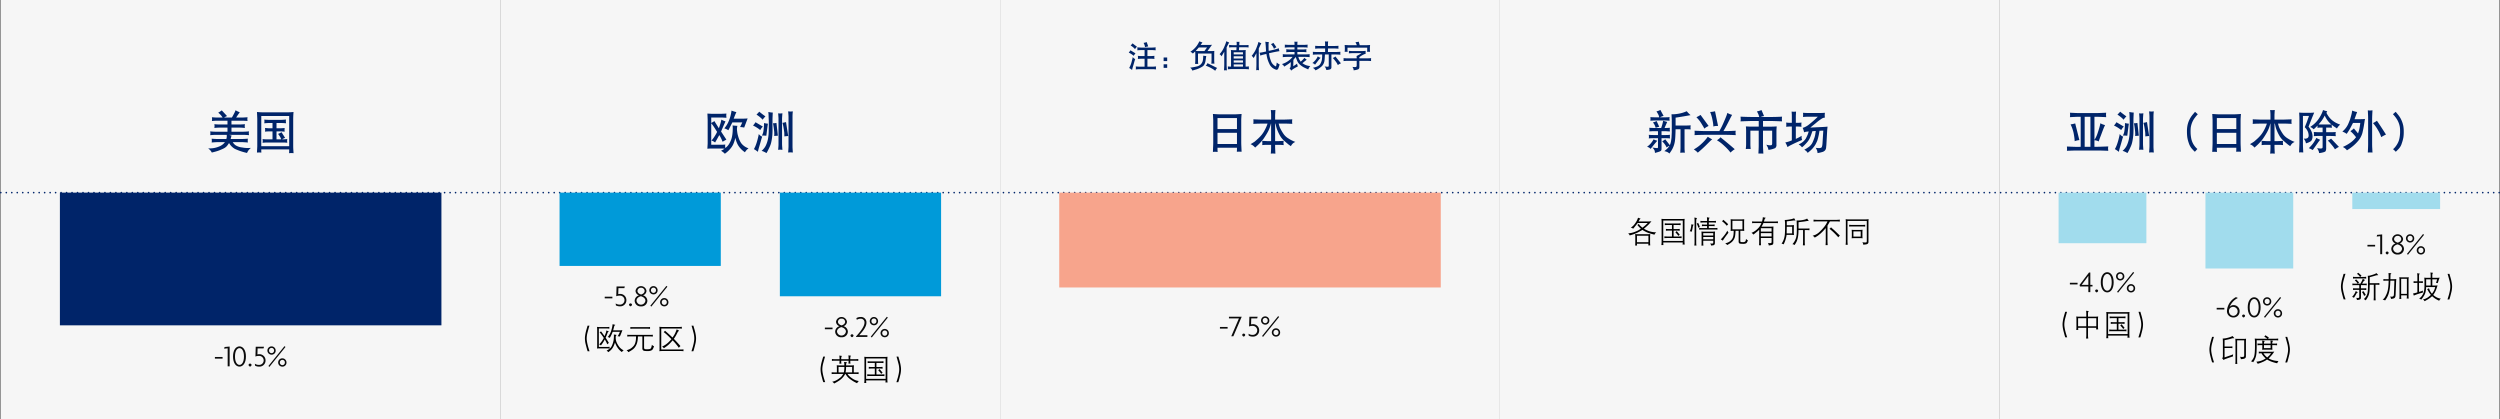 <svg xmlns="http://www.w3.org/2000/svg" viewBox="0 0 1140.751 191.31"><rect x="0" y="0" width="1140.751" height="191.31" fill="#808080" stroke="none"/><g id="f5be6d9b-0c21-42ef-aa0c-a5990cc7dc1d" data-name="Layer 2"><g id="afe1f6c5-57e7-4dfa-b4a2-4b54416cbd9b" data-name="Design"><rect x="0.375" width="228" height="191.31" fill="#f6f6f6"/><rect x="228.375" width="228" height="191.31" fill="#f6f6f6"/><rect x="456.375" width="228" height="191.31" fill="#f6f6f6"/><rect x="684.375" width="228" height="191.31" fill="#f6f6f6"/><rect x="912.376" width="228" height="191.31" fill="#f6f6f6"/><line x1="1140.376" y1="87.897" x2="0.375" y2="87.897" fill="none" stroke="#002469" stroke-linecap="round" stroke-miterlimit="10" stroke-width="0.75" stroke-dasharray="0 2.5"/><path d="M98.059,163.644v-.756h3.5v.756Z" fill="#0b0b0b"/><path d="M103.883,167.146v-8.208l-1.61.168.2-.771,2.311-.21v9.021Z" fill="#0b0b0b"/><path d="M109.274,167.286c-1.6,0-2.941-1.583-2.941-4.622,0-3.012,1.344-4.609,2.941-4.609s2.942,1.611,2.942,4.609C112.216,165.689,110.857,167.286,109.274,167.286Zm0-8.432c-1.078,0-2.045,1.232-2.045,3.81,0,2.605.967,3.838,2.045,3.838s2.045-1.233,2.045-3.838S110.339,158.854,109.274,158.854Z" fill="#0b0b0b"/><path d="M114.1,167.286a1.05,1.05,0,0,1-.686-.686.686.686,0,1,1,1.372,0A1.05,1.05,0,0,1,114.1,167.286Z" fill="#0b0b0b"/><path d="M118.164,167.286a3.716,3.716,0,0,1-1.765-.42l-.112-.911a3.27,3.27,0,0,0,1.835.547,2.054,2.054,0,1,0,.028-4.1,4.348,4.348,0,0,0-1.6.28l.14-4.469h3.768l-.2.771h-2.718l-.084,2.745a2.885,2.885,0,0,1,.757-.112,2.807,2.807,0,0,1,2.955,2.858A2.776,2.776,0,0,1,118.164,167.286Z" fill="#0b0b0b"/><path d="M123.917,161.837a1.891,1.891,0,1,1,1.877-1.891A1.825,1.825,0,0,1,123.917,161.837Zm-.994,5.575-.448-.392,7.339-9.077.449.378Zm.994-8.656a1.129,1.129,0,0,0-1.148,1.19,1.143,1.143,0,1,0,2.283,0A1.118,1.118,0,0,0,123.917,158.756Zm4.931,8.544a1.9,1.9,0,1,1,1.877-1.905A1.836,1.836,0,0,1,128.848,167.3Zm0-3.082A1.119,1.119,0,0,0,127.7,165.4a1.144,1.144,0,1,0,2.284,0A1.108,1.108,0,0,0,128.848,164.218Z" fill="#0b0b0b"/><path d="M275.931,136.14v-.756h3.5v.756Z" fill="#0b0b0b"/><path d="M282.807,139.782a3.716,3.716,0,0,1-1.765-.42l-.113-.91a3.283,3.283,0,0,0,1.836.546,2.054,2.054,0,1,0,.027-4.1,4.347,4.347,0,0,0-1.6.28l.14-4.468H285.1l-.2.77H282.19l-.084,2.745a2.885,2.885,0,0,1,.757-.112,2.807,2.807,0,0,1,2.955,2.858A2.776,2.776,0,0,1,282.807,139.782Z" fill="#0b0b0b"/><path d="M287.706,139.782a1.049,1.049,0,0,1-.687-.686.687.687,0,0,1,1.373,0A1.05,1.05,0,0,1,287.706,139.782Z" fill="#0b0b0b"/><path d="M292.5,139.8a2.646,2.646,0,0,1-2.9-2.577,2.679,2.679,0,0,1,1.989-2.465,2.231,2.231,0,0,1-1.6-2.031,2.525,2.525,0,0,1,5,0,2.217,2.217,0,0,1-1.583,2.017,2.7,2.7,0,0,1,1.989,2.479A2.646,2.646,0,0,1,292.5,139.8Zm-.07-4.622c-1.023.266-1.989.98-1.989,2.017a2.043,2.043,0,0,0,4.062,0C294.5,136.182,293.517,135.454,292.425,135.174Zm.07-3.866a1.512,1.512,0,0,0-1.625,1.429c0,.742.644,1.372,1.667,1.653.994-.295,1.6-.911,1.6-1.653A1.509,1.509,0,0,0,292.5,131.308Z" fill="#0b0b0b"/><path d="M298.192,134.333a1.891,1.891,0,1,1,1.877-1.891A1.824,1.824,0,0,1,298.192,134.333Zm-1,5.575-.448-.392,7.34-9.077.448.379Zm1-8.656a1.129,1.129,0,0,0-1.149,1.19,1.143,1.143,0,1,0,2.283,0A1.118,1.118,0,0,0,298.192,131.252Zm4.93,8.544A1.9,1.9,0,1,1,305,137.891,1.836,1.836,0,0,1,303.122,139.8Zm0-3.081a1.117,1.117,0,0,0-1.148,1.176,1.144,1.144,0,1,0,2.283,0A1.107,1.107,0,0,0,303.122,136.715Z" fill="#0b0b0b"/><path d="M268.955,148.614q-.246.813-.3,1.019c-.039.136-.156.564-.352,1.281s-.323,1.214-.38,1.487-.107.6-.15.974a9.834,9.834,0,0,0-.069,1.05,8.139,8.139,0,0,0,.089,1.145c.062.439.144.891.246,1.353s.215.906.335,1.33.248.836.38,1.237l.253.8h-.862q-.177-.526-.263-.814t-.389-1.442q-.3-1.155-.394-1.624t-.146-1.073a10.117,10.117,0,0,1-.052-1.09,9.753,9.753,0,0,1,.113-1.217q.107-.732.246-1.357t.5-1.849l.355-1.21Z"/><path d="M273.494,149.229h3.486a5.364,5.364,0,0,0,1.06-.082v.841a5.5,5.5,0,0,0-.923-.1h-3.862v8.422h3.882c.183,0,.524-.027,1.026-.082v.82l-.26-.027-.4-.02c-.159-.019-.243-.028-.252-.028H273.48a7.173,7.173,0,0,0-1.059.075c.013-.1.025-.184.034-.239l.02-.445c.014-.209.021-.317.021-.321V150.42c0-.124-.007-.3-.021-.541s-.02-.374-.02-.41l-.034-.322A5.733,5.733,0,0,0,273.494,149.229Zm2.03,4.984a24.244,24.244,0,0,0-1.914-2.591c.109-.064.229-.136.359-.216s.231-.142.3-.188c.114.156.2.269.26.342l.547.752q.567.767.615.841l.164.26q.478-1.2.588-1.514a5,5,0,0,0,.164-.578l.109-.54.855.376q.225.1.222.15c0,.032-.056.073-.161.123a.906.906,0,0,0-.229.147,1.059,1.059,0,0,0-.167.305l-.349.957-.547,1.285q.307.452.763,1.172t.728,1.193a2.8,2.8,0,0,0-.281.212l-.2.184-.267.226c-.073-.191-.146-.379-.222-.564s-.372-.744-.892-1.678a15.109,15.109,0,0,1-.916,1.576q-.431.632-.841,1.186a2.543,2.543,0,0,0-.8-.465q.512-.54,1-1.176A12.844,12.844,0,0,0,275.524,154.213Zm5.558-1.436c.2.037.3.064.3.082s-.047.073-.147.164a.746.746,0,0,0-.208.294,1.2,1.2,0,0,0-.072.325,2.813,2.813,0,0,0-.007.345,7.026,7.026,0,0,0,.065.991,5.084,5.084,0,0,0,.215.9,6.89,6.89,0,0,0,.479,1.056,12.1,12.1,0,0,0,.906,1.4,5.81,5.81,0,0,0,1.985,1.531,3,3,0,0,0-.451.315,2.569,2.569,0,0,0-.369.471,7.424,7.424,0,0,1-1.586-1.473,10.1,10.1,0,0,1-.837-1.23q-.264-.483-.763-1.672-.089.328-.187.646a8.3,8.3,0,0,1-.359.885,7.747,7.747,0,0,1-.554,1.016,5.985,5.985,0,0,1-.738.9,8.181,8.181,0,0,1-1.21.97,2.688,2.688,0,0,0-.328-.389l-.417-.3a9.486,9.486,0,0,0,1.367-.892,3.559,3.559,0,0,0,1-1.285,9.225,9.225,0,0,0,.56-1.45,10.159,10.159,0,0,0,.257-1.114q.07-.454.112-1.121t.028-.954l-.028-.567ZM277.3,153.8a7.931,7.931,0,0,0,1.647-3.052q.281-.974.379-1.47c.066-.33.109-.575.127-.734l.075-.609.984.239c.142.037.218.065.229.086s-.046.079-.174.174a1.066,1.066,0,0,0-.195.178.9.9,0,0,0-.106.246l-.232.93-.253.943h3.288q.2,0,.937-.075-.13.34-.356.943t-.345.9q-.12.3-.482,1.08a3.4,3.4,0,0,0-.362-.093,4.009,4.009,0,0,0-.643-.023,12.477,12.477,0,0,0,.82-1.511l.247-.561h-3.323a16.694,16.694,0,0,1-.666,1.586q-.3.6-.66,1.217a2.436,2.436,0,0,0-.318-.205A3.7,3.7,0,0,0,277.3,153.8Z"/><path d="M285.887,159.791a6.045,6.045,0,0,0,2.048-.844,8.16,8.16,0,0,0,1-.889,4.135,4.135,0,0,0,.608-.82,4.9,4.9,0,0,0,.4-1.074,7.714,7.714,0,0,0,.232-1.336l.041-.868.021-.451h-2.9a7.716,7.716,0,0,0-1.114.075v-.848a7.716,7.716,0,0,0,1.114.075h9.427l.431-.02a5.344,5.344,0,0,0,.69-.055v.848q-.238-.034-.69-.055l-.431-.02h-2.871v5.106a.85.85,0,0,0,.185.567q.184.219,1.251.2a6.493,6.493,0,0,0,1-.089.917.917,0,0,0,.752-.513,4.459,4.459,0,0,0,.3-1.019l.076-.444a3.16,3.16,0,0,0,.273.27,5.014,5.014,0,0,0,.718.441q-.117.273-.216.516c-.066.162-.161.381-.287.656a1.536,1.536,0,0,1-.738.7,3.635,3.635,0,0,1-1.617.283,8.885,8.885,0,0,1-1.6-.085,1.089,1.089,0,0,1-.66-.376,1.277,1.277,0,0,1-.222-.8v-5.407h-2.017c-.013.341-.028.63-.044.864s-.051.551-.106.947a8.64,8.64,0,0,1-.273,1.244,6.97,6.97,0,0,1-.722,1.538,5.033,5.033,0,0,1-1.538,1.573,12.625,12.625,0,0,1-1.719,1.011,4.273,4.273,0,0,0-.226-.386A2.39,2.39,0,0,0,285.887,159.791Zm1.75-9.735v-.847a8.255,8.255,0,0,0,1.121.075h6.734a8.244,8.244,0,0,0,1.121-.075v.847c-.16-.022-.39-.041-.691-.054l-.43-.021h-6.734A7.776,7.776,0,0,0,287.637,150.056Z"/><path d="M301.979,149.2h8.08q.219,0,1.066-.089v.875c-.528-.059-.884-.089-1.066-.089h-8.326v9.577h9.05c.2,0,.347,0,.452-.013l.335-.041.3-.035v.882a7.973,7.973,0,0,0-1.087-.095h-8.708a9.091,9.091,0,0,0-1.21.095c.013-.132.028-.261.044-.388s.026-.223.031-.287.007-.168.007-.313v-9.036c0-.137,0-.248-.007-.334l-.041-.443-.034-.355Q301.678,149.2,301.979,149.2Zm.13,8.955a13.4,13.4,0,0,0,1.483-.824,13.04,13.04,0,0,0,1.128-.865,16.748,16.748,0,0,0,1.654-1.715q-.819-.828-1.739-1.7a20.679,20.679,0,0,0-1.788-1.517c.091-.087.162-.155.212-.2l.273-.281.13-.129q1.135.984,1.593,1.4t1.812,1.692q.375-.533.635-.94a10.285,10.285,0,0,0,.537-.967q.276-.561.742-1.818l.861.465c.137.077.2.136.2.177s-.076.1-.219.182a1.809,1.809,0,0,0-.523.734q-.308.617-.66,1.251a17.742,17.742,0,0,1-.967,1.518q1.462,1.489,3.008,3.288-.446.444-.759.786c-.128-.2-.236-.367-.325-.5s-.294-.4-.615-.793-.565-.691-.731-.885-.539-.6-1.118-1.207q-.916,1.039-1.285,1.422a11.514,11.514,0,0,1-.882.814q-.513.431-1.825,1.346c-.087-.1-.168-.189-.243-.266A5.8,5.8,0,0,0,302.109,158.157Z"/><path d="M316.4,148.614q.225.813.468,1.637t.383,1.446q.139.623.246,1.34a10.065,10.065,0,0,1,.116,1.2,9.639,9.639,0,0,1-.058,1.149q-.062.581-.151,1.039T317,158.1q-.321,1.224-.376,1.4l-.253.793h-.854q.158-.534.325-1.067t.321-1.063q.153-.53.308-1.23t.246-1.36a8.139,8.139,0,0,0,.089-1.145,10.1,10.1,0,0,0-.069-1.05c-.043-.376-.093-.7-.15-.974s-.184-.769-.38-1.487-.294-1.079-.294-1.083l-.355-1.217Z"/><path d="M376.383,150.232v-.756h3.5v.756Z" fill="#0b0b0b"/><path d="M383.987,153.888a2.646,2.646,0,0,1-2.9-2.577,2.679,2.679,0,0,1,1.989-2.465,2.23,2.23,0,0,1-1.6-2.031,2.525,2.525,0,0,1,5,0,2.216,2.216,0,0,1-1.583,2.017,2.7,2.7,0,0,1,1.989,2.479A2.645,2.645,0,0,1,383.987,153.888Zm-.07-4.622c-1.023.266-1.989.98-1.989,2.017a2.043,2.043,0,0,0,4.062,0C385.99,150.275,385.009,149.546,383.917,149.266Zm.07-3.866a1.512,1.512,0,0,0-1.625,1.429c0,.742.644,1.372,1.667,1.653.994-.295,1.6-.911,1.6-1.653A1.509,1.509,0,0,0,383.987,145.4Z" fill="#0b0b0b"/><path d="M388.773,153.874a1.05,1.05,0,0,1-.686-.686.687.687,0,0,1,1.373,0A1.049,1.049,0,0,1,388.773,153.874Z" fill="#0b0b0b"/><path d="M390.593,153.734v-.21c2.493-2.7,3.866-4.818,3.866-6.233a1.659,1.659,0,0,0-1.751-1.863,3.371,3.371,0,0,0-1.737.5l-.21-.77a3.552,3.552,0,0,1,1.947-.519,2.464,2.464,0,0,1,2.647,2.676c0,1.611-1.33,3.53-3.305,5.645h3.74v.77Z" fill="#0b0b0b"/><path d="M398.784,148.426a1.892,1.892,0,1,1,1.877-1.892A1.825,1.825,0,0,1,398.784,148.426Zm-1,5.574-.448-.392,7.34-9.077.448.379Zm1-8.656a1.129,1.129,0,0,0-1.149,1.19,1.143,1.143,0,1,0,2.283,0A1.118,1.118,0,0,0,398.784,145.344Zm4.93,8.544a1.9,1.9,0,1,1,1.877-1.905A1.836,1.836,0,0,1,403.714,153.888Zm0-3.081a1.117,1.117,0,0,0-1.148,1.176,1.144,1.144,0,1,0,2.283,0A1.107,1.107,0,0,0,403.714,150.807Z" fill="#0b0b0b"/><path d="M376.477,162.706q-.246.813-.3,1.019c-.039.136-.157.564-.353,1.281s-.322,1.214-.379,1.487-.107.6-.15.974a9.834,9.834,0,0,0-.069,1.05,8.139,8.139,0,0,0,.089,1.145c.062.439.144.891.246,1.353s.214.906.335,1.33.247.836.38,1.237l.253.8h-.862q-.177-.526-.263-.814t-.39-1.442q-.3-1.155-.393-1.624t-.147-1.073a10.1,10.1,0,0,1-.051-1.09,9.753,9.753,0,0,1,.113-1.217q.1-.732.246-1.357t.5-1.849l.356-1.21Z"/><path d="M382.635,166.712l.465.02h2.185q-.014-.757-.041-.95l-.1-.636,1.175.13a.125.125,0,0,1,.106.076c.016.041-.038.127-.16.259a.691.691,0,0,0-.151.4q-.027.264-.054.721h2.295a10.573,10.573,0,0,0,1.3-.075q-.075,1.032-.075,1.326v1.942h1.1a9.628,9.628,0,0,0,1.1-.075v.847q-.212-.027-.7-.054l-.4-.021h-3.958c.1.141.254.358.475.649a9.126,9.126,0,0,0,1.7,1.412,6.5,6.5,0,0,0,3,1.179,3.973,3.973,0,0,0-.581.636l-.239.369q-.957-.451-1.576-.81t-1.511-1.008a6.912,6.912,0,0,1-1.322-1.19q-.43-.54-.9-1.237h-.13c-.1.219-.209.425-.314.619a7.448,7.448,0,0,1-.807,1.035,8.192,8.192,0,0,1-1.586,1.381A21.879,21.879,0,0,1,380.619,175a2.706,2.706,0,0,0-.232-.3,6.983,6.983,0,0,0-.629-.523,6.464,6.464,0,0,0,2.044-.752,14.133,14.133,0,0,0,1.534-1.06,4.091,4.091,0,0,0,.961-1l.485-.745H380.6l-.335.021-.465.013-.314.041v-.847c.136.022.241.036.314.041l.465.013.335.021h1.271v-1.942l-.02-.464-.014-.431-.041-.431Q382.055,166.692,382.635,166.712Zm.452-2.817v-.348q0-.04-.027-.486c-.019-.3-.028-.453-.028-.471l-.061-.342,1.121.15c.05.01.076.028.078.055s-.017.059-.058.1a.742.742,0,0,0-.212.413,3.521,3.521,0,0,0-.054.674v.259h3.377v-.444c0-.041-.009-.206-.028-.5s-.027-.441-.027-.455l-.055-.349,1.115.158c.041.009.063.026.068.051s-.012.056-.048.092a.751.751,0,0,0-.222.424,3.986,3.986,0,0,0-.045.67v.348h2.548q.315,0,1.1-.088v.881a10.323,10.323,0,0,0-1.1-.095h-2.548v.116c0,.055.006.215.018.482a3.16,3.16,0,0,0,.037.468l.048.239h-.957c.014-.095.026-.182.038-.259s.023-.223.037-.434.021-.378.021-.5v-.116h-3.377v.225c0,.055.007.209.02.462s.025.4.034.434l.048.246h-.957c.014-.1.024-.171.031-.226s.019-.217.038-.488.027-.439.027-.5v-.15h-2.358c-.146,0-.29.007-.431.02l-.355.041-.335.034v-.881c.145.018.314.037.5.058a5.953,5.953,0,0,0,.616.03Zm-.458,6.03h2.406q.082-.348.116-.549t.079-.682q.045-.48.051-.7l.021-.559h-2.673Zm6.2,0v-2.5h-2.762q-.006.415-.017.671c-.007.171-.021.393-.044.668s-.046.474-.068.6l-.1.559Z"/><path d="M394.339,174.758c.022-.169.04-.3.051-.39s.024-.263.038-.516.02-.43.02-.53v-9.33l-.02-.376-.014-.37-.041-.444c.5.045.857.068,1.085.068h8.378q.355,0,1.139-.068c-.022.2-.037.343-.044.427s-.014.212-.02.383-.011.3-.011.38v9.015q0,.253.014.612a3.927,3.927,0,0,0,.041.5l.055.4h-.99q.048-.438.055-.561l.02-.369h-8.883c.009.446.021.713.034.8l.041.369Zm9.775-1.866v-9.325h-8.907v9.325Zm-4.942-2.031v-2.7h-1.641l-.4.021q-.486.027-.711.054v-.847c.5.05.866.075,1.107.075h1.641V165.6h-2.147l-.4.021q-.486.027-.711.055v-.848q.745.075,1.107.075h5c.223,0,.6-.025,1.114-.075v.848q-.225-.029-1.116-.076h-2.1v1.86h1.678q.344,0,1.124-.075v.847q-.227-.027-.733-.054l-.391-.021h-1.678v2.7h2.52q.342,0,1.123-.075v.848a9.827,9.827,0,0,0-1.121-.075H396.82a8.941,8.941,0,0,0-1.1.075v-.848q.73.075,1.1.075Zm3.561-.806a4.674,4.674,0,0,0-.656.56c-.036-.077-.079-.163-.126-.256a5.779,5.779,0,0,0-.578-.714q-.505-.575-.636-.718a2.525,2.525,0,0,0,.431-.356l.15-.2Q401.639,168.756,402.733,170.055Z"/><path d="M409.925,162.706q.225.813.468,1.637t.383,1.446q.14.623.246,1.34a10.065,10.065,0,0,1,.116,1.2,9.639,9.639,0,0,1-.058,1.149q-.061.581-.151,1.039t-.41,1.681q-.321,1.224-.376,1.4l-.253.793h-.854q.158-.534.325-1.067t.321-1.063q.153-.53.308-1.23t.246-1.36a7.975,7.975,0,0,0,.088-1.145,9.819,9.819,0,0,0-.068-1.05c-.043-.376-.093-.7-.15-.974s-.184-.769-.38-1.487-.294-1.079-.294-1.083l-.355-1.217Z"/><path d="M556.657,149.948v-.756h3.5v.756Z" fill="#0b0b0b"/><path d="M562.776,153.45h-.953l3.5-8.166h-4.553v-.771H566.6Z" fill="#0b0b0b"/><path d="M567.507,153.59a1.05,1.05,0,0,1-.686-.686.686.686,0,1,1,1.372,0A1.05,1.05,0,0,1,567.507,153.59Z" fill="#0b0b0b"/><path d="M571.568,153.59a3.716,3.716,0,0,1-1.765-.42l-.112-.911a3.27,3.27,0,0,0,1.835.547,2.054,2.054,0,1,0,.028-4.105,4.326,4.326,0,0,0-1.6.281l.14-4.469h3.768l-.2.771h-2.718l-.084,2.745a2.892,2.892,0,0,1,.757-.112,2.807,2.807,0,0,1,2.955,2.858A2.776,2.776,0,0,1,571.568,153.59Z" fill="#0b0b0b"/><path d="M577.321,148.141a1.891,1.891,0,1,1,1.878-1.891A1.824,1.824,0,0,1,577.321,148.141Zm-.994,5.575-.448-.392,7.34-9.077.448.378Zm.994-8.657a1.13,1.13,0,0,0-1.148,1.191,1.143,1.143,0,1,0,2.283,0A1.119,1.119,0,0,0,577.321,145.059Zm4.931,8.545a1.9,1.9,0,1,1,1.877-1.905A1.836,1.836,0,0,1,582.252,153.6Zm0-3.082A1.118,1.118,0,0,0,581.1,151.7a1.144,1.144,0,1,0,2.283,0A1.108,1.108,0,0,0,582.252,150.522Z" fill="#0b0b0b"/><path d="M744.424,106.272a10.233,10.233,0,0,0,1.6-.492q.868-.339,1.371-.6t1.343-.814a15.269,15.269,0,0,1-1.627-1.722,3.079,3.079,0,0,0,.284-.154,2.477,2.477,0,0,0,.393-.366c.063.123.134.246.212.369a4.367,4.367,0,0,0,.533.6,8.992,8.992,0,0,0,.916.8q.738-.573,1.247-1.015a16.126,16.126,0,0,0,1.159-1.131h-4.573q-1.087,1.462-2.065,2.611a2.371,2.371,0,0,0-.676-.355l-.41-.11a6.657,6.657,0,0,0,1.787-1.7,11.079,11.079,0,0,0,1.015-1.589,12.175,12.175,0,0,0,.506-1.258l1.039.375c.064.028.1.053.1.076s-.037.059-.123.109a.877.877,0,0,0-.277.274q-.127.184-.489.868h4.724q.327,0,1.141-.076-.778.965-1.381,1.573t-2.057,1.832a16.77,16.77,0,0,0,1.767.868,8.726,8.726,0,0,0,1.992.591,14.907,14.907,0,0,0,1.9.2,2.084,2.084,0,0,0-.7.725l-.137.321-.92-.246q-.687-.184-1.326-.373a10.929,10.929,0,0,1-1.439-.554,15.747,15.747,0,0,1-1.811-1q-1.545.9-2.546,1.377a22.735,22.735,0,0,1-3.251,1.132,2.451,2.451,0,0,0-.383-.6l-.314-.328A14.149,14.149,0,0,0,744.424,106.272Zm2.772.6h4.758q.233,0,1.059-.075c-.018.173-.029.3-.034.389l-.02.321c-.014.195-.021.318-.021.368v3.031q0,.095.021.4l.02.314.034.356H752.1c.018-.105.032-.194.041-.267s.023-.235.041-.485h-5.25c.019.332.032.526.041.581l.035.246h-.9c.018-.164.032-.29.041-.376l.014-.315c.014-.268.02-.405.02-.409V107.88l-.02-.355-.014-.348-.041-.375C746.651,106.852,747.014,106.877,747.2,106.877Zm4.983,3.65v-2.953h-5.236v2.953Z"/><path d="M758.079,111.813c.022-.169.04-.3.051-.39s.024-.263.038-.516.02-.43.02-.53v-9.33l-.02-.376-.014-.37-.041-.444c.5.045.857.068,1.085.068h8.378q.354,0,1.139-.068c-.022.2-.037.343-.044.427s-.014.212-.021.383-.01.3-.01.38v9.015q0,.253.014.612a3.927,3.927,0,0,0,.041.5l.055.4h-.99q.048-.436.055-.56l.02-.369h-8.883c.009.446.021.713.034.8l.041.37Zm9.775-1.867v-9.324h-8.907v9.324Zm-4.942-2.03v-2.7h-1.641l-.4.02q-.486.028-.711.055v-.848q.744.076,1.107.076h1.641v-1.86h-2.147l-.4.021q-.486.027-.711.054v-.847c.5.05.866.075,1.107.075h5c.223,0,.6-.025,1.114-.075v.847q-.227-.027-1.116-.075h-2.1v1.86h1.679q.343,0,1.124-.076v.848q-.226-.027-.733-.055l-.391-.02H763.67v2.7h2.521q.342,0,1.123-.075v.848a9.851,9.851,0,0,0-1.121-.076H760.56a8.97,8.97,0,0,0-1.1.076v-.848q.732.075,1.1.075Zm3.561-.807a4.678,4.678,0,0,0-.656.561c-.037-.077-.079-.163-.127-.256a5.676,5.676,0,0,0-.577-.715c-.337-.382-.549-.622-.636-.717a2.525,2.525,0,0,0,.431-.356l.15-.2Q765.379,105.811,766.473,107.109Z"/><path d="M771.04,105.517a6.024,6.024,0,0,0,.4-.974,7.453,7.453,0,0,0,.191-.893q.075-.485.1-.786l.034-.506.971.165a.084.084,0,0,1,.072.068c.007.036-.024.084-.093.143a.7.7,0,0,0-.208.353q-.051.209-.12.6t-.188.974q-.12.582-.256,1.087A4.927,4.927,0,0,0,771.04,105.517Zm3.24-6.03a.132.132,0,0,1,.068.041c.014.019-.016.067-.089.144a.7.7,0,0,0-.157.256,2.272,2.272,0,0,0-.082.431c-.023.194-.034.318-.034.373V110.6c0,.127,0,.325.017.591a3.554,3.554,0,0,0,.037.475l.062.369h-.991c.022-.159.041-.292.054-.4s.028-.261.041-.461.021-.392.021-.574V100.362c0-.031-.007-.15-.021-.355l-.02-.356-.041-.389Zm.56,2.188a8.853,8.853,0,0,1,.691,1.613l.089.376a4.571,4.571,0,0,0-.732.26c-.023-.132-.046-.255-.068-.369a5.224,5.224,0,0,0-.192-.609,8.207,8.207,0,0,0-.4-.909A2.755,2.755,0,0,0,774.84,101.675Zm4.095.807v-.964h-1.873l-.39.02q-.561.035-.765.055v-.814q.779.077,1.175.076h1.853v-.486l-.021-.43-.006-.39-.041-.431,1.128.226q.108.027.123.075c.009.032-.039.087-.144.164a.466.466,0,0,0-.185.3c-.018.118-.034.241-.047.369s-.021.221-.021.28v.322h2.087q.409,0,1.174-.076v.814c-.15-.018-.4-.037-.764-.055l-.41-.02h-2.087v.964h1.493q.463,0,1.173-.069v.8q-.709-.069-1.173-.068h-1.493v.922h2.764q.444,0,1.173-.068v.8q-.731-.069-1.175-.068h-5.995q-.452,0-1.156.068V104q.711.069,1.176.068h2.427v-.922h-1.176q-.444,0-1.162.068v-.8q.725.069,1.176.069Zm1.4,8.585a4.312,4.312,0,0,0,.855.076.68.68,0,0,0,.454-.127.486.486,0,0,0,.106-.345v-.82h-4.559v1.141c0,.05.007.18.02.39l.021.342.034.348h-.909c.018-.15.032-.266.041-.348l.013-.356.021-.376v-4.247l-.021-.389-.013-.334-.041-.389c.532.05.881.075,1.045.075h4.008q.314,0,1.174-.075c-.022.173-.036.3-.041.389l-.013.314-.021.355v4.171a1.393,1.393,0,0,1-.1.575.809.809,0,0,1-.261.324.931.931,0,0,1-.37.161c-.136.027-.463.073-.983.137q-.041-.184-.1-.369A2.6,2.6,0,0,0,780.336,111.067Zm1.415-3.588v-1.108h-4.559v1.108Zm0,.663h-4.559v1.046h4.559Z"/><path d="M785.19,109.222q.273-.259.495-.486t.9-1.066a14.565,14.565,0,0,0,1-1.367q.324-.526.625-1.073a4.206,4.206,0,0,0,.175.43,3.475,3.475,0,0,0,.317.5q-.217.294-.81,1.08t-.96,1.32q-.369.532-.827,1.251A6.357,6.357,0,0,0,785.19,109.222Zm1.162-8.921c.2.159.329.269.4.328s.329.291.776.694.7.641.765.714l.274.315a4.687,4.687,0,0,0-.616.67A12.742,12.742,0,0,0,786.1,101.2l-.349-.239A5.406,5.406,0,0,0,786.352,100.3Zm4.4-.2h4.029q.375,0,1.133-.076c-.023.142-.036.247-.041.316l-.014.322-.02.349v3.256l.02.4.014.37.041.357c-.469-.05-.829-.076-1.08-.076H794.1v4.6a.619.619,0,0,0,.078.366.482.482,0,0,0,.24.15,5.1,5.1,0,0,0,.987.051,1.284,1.284,0,0,0,.872-.242.871.871,0,0,0,.325-.578l.1-.649a3.483,3.483,0,0,0,.332.328,2.547,2.547,0,0,0,.543.307c-.077.187-.187.445-.328.773a1.192,1.192,0,0,1-.67.673,3.225,3.225,0,0,1-1.2.175l-.622-.028a4.167,4.167,0,0,1-.815-.082.709.709,0,0,1-.444-.3,1.306,1.306,0,0,1-.156-.717v-4.827H791.93c-.018.329-.037.643-.055.944s-.062.735-.133,1.3a4.27,4.27,0,0,1-.516,1.579,5.347,5.347,0,0,1-.991,1.275,11.1,11.1,0,0,1-2.133,1.388q-.158-.192-.315-.352a3.073,3.073,0,0,0-.581-.414q.486-.123,1.149-.352a4.087,4.087,0,0,0,1.422-.957,3.423,3.423,0,0,0,.977-1.49,7.033,7.033,0,0,0,.267-1.367c.032-.4.052-.778.061-1.125l.007-.431h-.335c-.223,0-.586.026-1.087.076.018-.165.031-.287.038-.367s.015-.2.024-.37.013-.3.013-.4v-3.125c0-.05,0-.181-.017-.391s-.017-.324-.017-.343l-.041-.37A10.429,10.429,0,0,0,790.753,100.1Zm-.252,4.552h4.58v-3.889H790.5Z"/><path d="M799.21,106.228a7.242,7.242,0,0,0,1.907-1.067,10.758,10.758,0,0,0,1.227-1.114,7.2,7.2,0,0,0,.728-.93,8.957,8.957,0,0,0,.663-1.34h-3.288a8.173,8.173,0,0,0-.963.069v-.841a8.308,8.308,0,0,0,.963.075H804a8.542,8.542,0,0,0,.335-1.463l.041-.5,1.135.219c.109.023.17.049.181.079s-.042.085-.16.167a.952.952,0,0,0-.253.274,7.921,7.921,0,0,0-.383,1.223h5.3c.028,0,.135-.007.322-.02l.389-.021.363-.034v.841a10.821,10.821,0,0,0-1.1-.069h-5.519c-.073.168-.151.34-.233.514s-.289.553-.622,1.134h4.088q.622,0,1.361-.068c-.023.2-.037.349-.041.444l-.014.486-.021.582v5.706a1.865,1.865,0,0,1-.126.845.9.9,0,0,1-.5.334,7.983,7.983,0,0,1-1.47.243,2.649,2.649,0,0,0-.164-.752l-.191-.389a4.6,4.6,0,0,0,1.2.075.543.543,0,0,0,.38-.178.793.793,0,0,0,.085-.417v-1.729h-4.908v2.023c0,.036.007.187.02.451l.021.451.034.369h-.909c.014-.186.023-.307.027-.362s.014-.2.028-.444.02-.408.02-.5v-5.742q-.492.465-.841.755t-1.77,1.432c-.087-.1-.17-.193-.25-.28A6.914,6.914,0,0,0,799.21,106.228Zm4.259-.561h4.908v-1.545h-4.908Zm0,2.242h4.908v-1.545h-4.908Z"/><path d="M816.737,100.116a8.677,8.677,0,0,0,1.935-.533l.5.861c.059.105.074.17.044.195a.173.173,0,0,1-.153.011,2.794,2.794,0,0,0-.356-.055,3.6,3.6,0,0,0-.451.034l-1.155.171-1.231.13-.56.075v1.77h2.135l.4-.02q.522-.021.748-.055c-.023.169-.037.294-.041.375l-.014.368-.02.321v2.3c0,.014.007.175.02.484l.014.32.041.389q-.755-.075-1.18-.075h-2.195q-.048.314-.1.656t-.247,1.073a12.361,12.361,0,0,1-.472,1.436l-.417.984-.069.164c-.118-.055-.211-.1-.277-.123s-.3-.1-.707-.225q.171-.24.369-.537a6.072,6.072,0,0,0,.475-.957,8.358,8.358,0,0,0,.438-1.36,9.729,9.729,0,0,0,.215-1.407q.054-.706.079-1.636t.023-1.38V101.9q0-.142-.034-.57c-.023-.285-.036-.443-.041-.475l-.075-.465A16.776,16.776,0,0,0,816.737,100.116Zm-1.483,6.371h2.5v-3.014h-2.447Zm2.632,4.936a7.988,7.988,0,0,0,1-1.388,7.769,7.769,0,0,0,.67-1.593,9.918,9.918,0,0,0,.307-2.422q.048-1.554.034-2.281l-.041-1.565-.02-.54-.014-.52-.041-.526a10.659,10.659,0,0,0,2.246-.1,11.68,11.68,0,0,0,1.63-.332,3.784,3.784,0,0,0,.923-.424l.519.746q.226.335.195.362a.218.218,0,0,1-.133.027l-.28-.034a1.115,1.115,0,0,0-.294.014q-.165.027-.691.123t-1.374.2l-1.415.171-.43.055v2.891h3.711a9.708,9.708,0,0,0,1.265-.075v.848c-.165-.018-.362-.036-.592-.052s-.4-.024-.509-.024h-1.032v5.777c0,.045.007.182.021.41l.02.4.034.389h-.936c.014-.2.025-.344.034-.444l.021-.41c.013-.21.02-.335.02-.376v-5.743h-2.071c-.009.388-.02.743-.031,1.067s-.047.756-.106,1.3a11.493,11.493,0,0,1-.3,1.623,7.177,7.177,0,0,1-.52,1.432,11.209,11.209,0,0,1-.858,1.4,3.083,3.083,0,0,0-.338-.219A2.232,2.232,0,0,0,817.886,111.423Z"/><path d="M833.9,101.012H829.22q-.494,0-1.7.089v-.882q1.061.1,1.7.1h8.674c.378,0,.919-.032,1.62-.1v.882q-1.2-.09-1.62-.089h-2.878q-.273.465-.611,1.056t-.523.906v7.266c0,.078.006.235.02.472l.034.649.041.506h-.97q.062-.909.075-1.175c.009-.178.013-.329.013-.452v-6.173a22.012,22.012,0,0,1-2.348,2.468q-.891.753-1.271,1.015t-1.4.872c-.073-.1-.157-.209-.253-.325a3.188,3.188,0,0,0-.731-.516q.505-.164,1.367-.5a7.269,7.269,0,0,0,2.17-1.644,19.16,19.16,0,0,0,1.853-2.055q.543-.748.758-1.11T833.9,101.012Zm4.929,7.28q-1.059-1.19-1.876-2a28,28,0,0,0-2.171-1.9,1.772,1.772,0,0,0,.54-.445l.171-.225q.376.369.574.54l.862.745q.191.178,1.151,1.1t1.46,1.418c-.091.073-.176.145-.253.216A5.359,5.359,0,0,0,838.824,108.292Z"/><path d="M842.713,100.072a4.737,4.737,0,0,0,.533.037h8.211q.117,0,1.21-.095-.077.668-.082.8c0,.085-.007.178-.007.278v9.27a1.026,1.026,0,0,1-.275.8,1.5,1.5,0,0,1-.711.331,11.338,11.338,0,0,1-1.407.151c-.009-.1-.023-.213-.041-.352a.907.907,0,0,0-.13-.373l-.218-.376q.348.048,1.1.1.719.054.82-.168a1.319,1.319,0,0,0,.1-.557v-9.105h-8.8v9.584c0,.077.007.2.021.376l.041.54.034.376h-.95c.014-.164.025-.29.034-.376l.041-.54c.014-.174.021-.3.021-.376v-9.324c0-.042-.007-.139-.021-.293l-.034-.434-.041-.326C842.315,100.027,842.5,100.047,842.713,100.072Zm1.067,2.485a10.092,10.092,0,0,0,1.094.075h5.154a9.589,9.589,0,0,0,1.053-.075v.841a9.387,9.387,0,0,0-1.053-.069h-5.154a9.8,9.8,0,0,0-1.094.069Zm1.121,2.283a8.375,8.375,0,0,0,1.128.075H848.8c.145,0,.275-.011.389-.02l.41-.035.308-.02a6.264,6.264,0,0,0-.075.666c0,.139-.007.27-.007.394v1.756c0,.16,0,.3.007.431a6.366,6.366,0,0,0,.075.649,9.5,9.5,0,0,0-1.107-.068h-2.749a10.719,10.719,0,0,0-1.148.068c.014-.123.025-.223.034-.3s.021-.2.034-.376.021-.308.021-.4V105.9c0-.124,0-.226-.01-.308S844.947,105.259,844.9,104.84Zm.813,3.131h3.323V105.6h-3.323Z"/><path d="M944.488,129.787v-.757h3.5v.757Z" fill="#0b0b0b"/><path d="M953.814,130.725v2.563h-.9v-2.563H949.08l-.168-.714,4.3-5.659h.6V130h1v.728Zm-.91-4.833c-.322.505-.673.953-1,1.387L949.85,130h3.068v-2.732c0-.462,0-.868.014-1.359Z" fill="#0b0b0b"/><path d="M956.7,133.428a1.051,1.051,0,0,1-.687-.686.687.687,0,0,1,1.373,0A1.05,1.05,0,0,1,956.7,133.428Z" fill="#0b0b0b"/><path d="M961.527,133.428c-1.6,0-2.942-1.582-2.942-4.622,0-3.012,1.345-4.609,2.942-4.609s2.941,1.611,2.941,4.609C964.468,131.832,963.11,133.428,961.527,133.428Zm0-8.432c-1.079,0-2.045,1.233-2.045,3.81,0,2.6.966,3.838,2.045,3.838,1.064,0,2.045-1.233,2.045-3.838S962.591,125,961.527,125Z" fill="#0b0b0b"/><path d="M967.462,127.98a1.892,1.892,0,1,1,1.877-1.891A1.825,1.825,0,0,1,967.462,127.98Zm-.994,5.575-.449-.393,7.34-9.077.449.379Zm.994-8.657a1.129,1.129,0,0,0-1.148,1.191,1.143,1.143,0,1,0,2.283,0A1.119,1.119,0,0,0,967.462,124.9Zm4.931,8.544a1.9,1.9,0,1,1,1.877-1.905A1.836,1.836,0,0,1,972.393,133.442Zm0-3.081a1.117,1.117,0,0,0-1.149,1.176,1.144,1.144,0,1,0,2.283,0A1.106,1.106,0,0,0,972.393,130.361Z" fill="#0b0b0b"/><path d="M943.2,142.26q-.246.813-.3,1.019c-.039.136-.156.564-.352,1.281s-.323,1.214-.38,1.487-.107.6-.15.974a9.819,9.819,0,0,0-.068,1.05,7.849,7.849,0,0,0,.089,1.145c.061.439.143.891.246,1.353s.214.906.335,1.33.247.836.379,1.237l.253.8h-.861q-.179-.526-.264-.814t-.389-1.442q-.3-1.155-.393-1.624c-.06-.312-.108-.669-.147-1.073a9.836,9.836,0,0,1-.051-1.09,9.725,9.725,0,0,1,.112-1.217q.106-.731.246-1.357t.5-1.849l.355-1.21Z"/><path d="M952.759,144.5h3.426q.321,0,1.215-.088c-.018.15-.036.287-.055.412s-.029.221-.034.287-.007.2-.007.392v3.654c0,.186,0,.334.014.443l.041.356.041.355h-.969c.013-.105.025-.185.034-.239l.02-.267.021-.225h-3.747v3.616c0,.05,0,.16.01.331a2.9,2.9,0,0,0,.024.325l.041.294.034.321h-1c.009-.141.023-.277.041-.406s.03-.2.034-.209l.014-.321.021-.335v-3.616H948.24c.009.118.016.207.021.266l.013.315.041.376h-.929a2.792,2.792,0,0,1,.034-.322l.041-.314c.009-.091.014-.217.014-.376v-4.036c0-.191,0-.334-.014-.429l-.041-.314-.034-.334q.854.088,1.059.088h3.528v-1.551c0-.018-.007-.16-.021-.424l-.014-.3-.041-.431,1.053.13c.1.014.149.032.161.055s-.031.08-.127.171a.56.56,0,0,0-.154.222,1.958,1.958,0,0,0-.058.414,3.522,3.522,0,0,0-.013.389Zm-4.526.7v3.684h3.74v-3.684Zm4.526,3.684h3.787v-3.684h-3.787Z"/><path d="M961.064,154.312q.035-.254.051-.39c.012-.091.024-.263.038-.516s.021-.43.021-.53v-9.33l-.021-.376-.014-.37-.041-.444q.744.068,1.085.068h8.378q.356,0,1.14-.068c-.023.2-.038.343-.045.427s-.013.212-.02.383-.01.3-.01.38v9.015q0,.253.013.613a3.924,3.924,0,0,0,.041.5l.055.4h-.989c.031-.292.05-.479.054-.561l.021-.369h-8.883q.014.669.034.8l.041.369Zm9.775-1.866v-9.325h-8.907v9.325Zm-4.942-2.031v-2.7h-1.64l-.4.021q-.484.027-.711.054v-.847q.745.075,1.108.075h1.64v-1.859h-2.146l-.4.02c-.323.018-.56.037-.711.055v-.848q.745.075,1.108.075h5q.334,0,1.114-.075v.848q-.227-.027-1.117-.075h-2.1v1.859h1.679q.342,0,1.124-.075v.847q-.226-.027-.734-.054l-.39-.021h-1.679v2.7h2.52c.228,0,.6-.025,1.123-.075v.848a9.827,9.827,0,0,0-1.121-.075h-5.632a8.956,8.956,0,0,0-1.1.075v-.848q.732.075,1.1.075Zm3.562-.806a4.634,4.634,0,0,0-.657.56c-.036-.077-.078-.163-.126-.256a5.86,5.86,0,0,0-.578-.714q-.505-.575-.635-.718a2.448,2.448,0,0,0,.43-.356l.151-.205Q968.365,148.31,969.459,149.609Z"/><path d="M976.65,142.26q.225.813.468,1.637t.383,1.446q.141.623.246,1.34a9.66,9.66,0,0,1,.116,1.2,9.432,9.432,0,0,1-.058,1.149q-.061.581-.15,1.039t-.41,1.681q-.321,1.224-.376,1.4l-.253.793h-.855q.158-.534.325-1.067t.321-1.063q.154-.53.308-1.23t.246-1.36a7.991,7.991,0,0,0,.089-1.145,9.819,9.819,0,0,0-.068-1.05c-.044-.376-.094-.7-.151-.974s-.183-.769-.379-1.487-.294-1.078-.294-1.083l-.356-1.217Z"/><path d="M1011.468,141.225v-.757h3.5v.757Z" fill="#0b0b0b"/><path d="M1019.085,144.866a2.878,2.878,0,0,1-2.913-3.109,7.578,7.578,0,0,1,4.09-6.178l.9.393a7.578,7.578,0,0,0-3.768,4.09,2.109,2.109,0,0,1,1.723-.841,2.711,2.711,0,0,1,2.816,2.83A2.745,2.745,0,0,1,1019.085,144.866Zm-.028-4.832a1.892,1.892,0,0,0-1.961,1.527,3.668,3.668,0,0,0-.014.392,2.082,2.082,0,0,0,2.017,2.171,2.047,2.047,0,0,0-.042-4.09Z" fill="#0b0b0b"/><path d="M1023.746,144.866a1.051,1.051,0,0,1-.687-.686.687.687,0,0,1,1.373,0A1.05,1.05,0,0,1,1023.746,144.866Z" fill="#0b0b0b"/><path d="M1028.577,144.866c-1.6,0-2.942-1.582-2.942-4.622,0-3.012,1.345-4.609,2.942-4.609s2.941,1.611,2.941,4.609C1031.518,143.27,1030.16,144.866,1028.577,144.866Zm0-8.432c-1.079,0-2.045,1.233-2.045,3.81,0,2.6.966,3.838,2.045,3.838s2.045-1.233,2.045-3.838S1029.641,136.434,1028.577,136.434Z" fill="#0b0b0b"/><path d="M1034.512,139.418a1.892,1.892,0,1,1,1.877-1.891A1.825,1.825,0,0,1,1034.512,139.418Zm-.994,5.575-.449-.393,7.34-9.077.449.379Zm.994-8.657a1.129,1.129,0,0,0-1.148,1.191,1.143,1.143,0,1,0,2.283,0A1.119,1.119,0,0,0,1034.512,136.336Zm4.931,8.544a1.9,1.9,0,1,1,1.877-1.905A1.836,1.836,0,0,1,1039.443,144.88Zm0-3.081a1.118,1.118,0,0,0-1.149,1.176,1.144,1.144,0,1,0,2.283,0A1.106,1.106,0,0,0,1039.443,141.8Z" fill="#0b0b0b"/><path d="M1010.217,153.7q-.246.813-.3,1.019c-.039.136-.156.564-.352,1.281s-.323,1.214-.38,1.487-.107.6-.15.974a9.819,9.819,0,0,0-.068,1.05,7.849,7.849,0,0,0,.089,1.145c.061.439.143.891.246,1.353s.214.906.335,1.33.247.836.379,1.237l.253.8h-.861q-.178-.526-.264-.814t-.389-1.442q-.3-1.155-.393-1.624t-.147-1.073a10.105,10.105,0,0,1-.052-1.09,9.949,9.949,0,0,1,.113-1.217q.106-.73.246-1.357t.5-1.849l.355-1.21Z"/><path d="M1016.407,154.156a11.477,11.477,0,0,0,2.334-.82l.636.779a.566.566,0,0,1,.12.188.109.109,0,0,1-.045.065l-.588-.055a1.17,1.17,0,0,0-.177.048l-.575.151-.54.17q-.287.09-1.145.274t-1.356.267v2.9h2.4a8.455,8.455,0,0,0,1.167-.089v.854a5.453,5.453,0,0,0-1.133-.1h-2.435v4.293q3.225-1.1,3.506-1.231l.41-.184a2.843,2.843,0,0,0-.075.56v.39q-3.336,1.121-3.841,1.374l-.524.26a3.964,3.964,0,0,0-.386-.588l-.239-.267a1.035,1.035,0,0,0,.229-.164.47.47,0,0,0,.123-.273,3.355,3.355,0,0,0,.038-.458v-6.761c0-.018-.007-.155-.021-.41l-.02-.424-.055-.417A10.258,10.258,0,0,0,1016.407,154.156Zm4.6.479h2.821q.363,0,1.068-.076c-.023.136-.037.236-.041.3l-.021.372c-.014.2-.02.3-.02.314v6.72a3.292,3.292,0,0,1-.059.728.842.842,0,0,1-.3.437,1.59,1.59,0,0,1-.68.3,9.635,9.635,0,0,1-1.245.167,3.847,3.847,0,0,0-.246-.779l-.177-.335a5.04,5.04,0,0,0,.936.1c.479,0,.762-.062.851-.2a1.094,1.094,0,0,0,.134-.595V155.3h-3.22v9.591c0,.082,0,.246.017.492a3.235,3.235,0,0,0,.037.444l.042.226h-.951c.019-.114.032-.208.041-.281s.021-.207.035-.4.02-.351.02-.465v-8.955l-.02-.41-.014-.476-.062-.5A10.534,10.534,0,0,0,1021.005,154.635Z"/><path d="M1027.1,164.875c.132-.11.263-.228.393-.356a5.515,5.515,0,0,0,.622-.885,4.273,4.273,0,0,0,.571-1.555,13.659,13.659,0,0,0,.174-1.439q.03-.577.058-1.234t.027-1.094V155.6l-.048-.462-.02-.328-.027-.331q.027.007.683.055l.438.034h4.621c-.3-.237-.489-.38-.564-.431s-.355-.223-.838-.519l.144-.157c.041-.046.155-.205.342-.479a14.916,14.916,0,0,1,1.606,1.067,5.128,5.128,0,0,0-.342.519h3.446q.239,0,1.155-.089v.882a9.537,9.537,0,0,0-1.155-.1h-8.655v3.3c0,.037-.011.378-.034,1.026l-.034,1.032c-.014.232-.043.535-.089.909a9.027,9.027,0,0,1-.184,1.039,8.46,8.46,0,0,1-.424,1.21,7.951,7.951,0,0,1-.862,1.511,2.764,2.764,0,0,0-.334-.209A5.175,5.175,0,0,0,1027.1,164.875Zm6.747-1.319a11.57,11.57,0,0,1-1.111-1.135,8.254,8.254,0,0,1-.817-1.217h-.164a9.957,9.957,0,0,0-1.067.075v-.848a7.6,7.6,0,0,0,1.067.076h4.922a10.289,10.289,0,0,0,1.087-.076,15.581,15.581,0,0,1-1.231,1.682q-.6.7-1.347,1.443a8.343,8.343,0,0,0,1.511.659,8.639,8.639,0,0,0,1.637.4q.721.092,1.35.146a3.376,3.376,0,0,0-.29.353,3.538,3.538,0,0,0-.3.652,18.061,18.061,0,0,1-2.919-.854,16.142,16.142,0,0,1-1.736-.868c-.178.132-.4.284-.657.458a10.233,10.233,0,0,1-1.415.707,17.431,17.431,0,0,1-2.194.783,3.654,3.654,0,0,0-.356-.615l-.28-.322a10.58,10.58,0,0,0,2.013-.382A9.055,9.055,0,0,0,1033.849,163.556Zm2.228-6.761v-.335c0-.073-.006-.2-.017-.376s-.017-.283-.017-.315l-.034-.41,1.012.144c.118.018.179.041.184.068s-.032.075-.109.144a.662.662,0,0,0-.209.376,2.67,2.67,0,0,0-.051.553v.151h1.107a9.6,9.6,0,0,0,1.094-.075v.847a9.6,9.6,0,0,0-1.094-.075h-1.107v1.066c0,.01.007.139.02.39l.014.3.041.369q-.785-.075-1.077-.075h-2.61q-.225,0-1,.075c.013-.159.025-.282.034-.369l.02-.3q.021-.287.021-.39v-1.066h-1.142a9.915,9.915,0,0,0-1.059.075v-.847a9.915,9.915,0,0,0,1.059.075h1.142v-.28l-.021-.349-.013-.342-.041-.41,1.018.15c.119.019.18.041.185.069s-.032.073-.11.136a.522.522,0,0,0-.194.3c-.021.11-.037.226-.048.349s-.017.216-.017.28v.1Zm-1.565,6.316a13.162,13.162,0,0,0,.991-.936,10.079,10.079,0,0,0,.786-.971H1032.8a11.049,11.049,0,0,0,.7.93A10.24,10.24,0,0,0,1034.512,163.111Zm-1.456-4.265h3.021v-1.354h-3.021Z"/><path d="M1043.665,153.7q.225.813.468,1.637t.383,1.446q.139.623.246,1.34a9.858,9.858,0,0,1,.116,1.2,9.432,9.432,0,0,1-.058,1.149q-.062.581-.15,1.039t-.41,1.681q-.322,1.224-.376,1.395l-.253.793h-.855q.158-.534.325-1.067t.321-1.063q.155-.53.308-1.23t.246-1.36a8.139,8.139,0,0,0,.089-1.145,9.579,9.579,0,0,0-.069-1.05c-.043-.376-.093-.7-.15-.974s-.183-.769-.379-1.487-.294-1.078-.294-1.083l-.356-1.217Z"/><path d="M1080.268,112.477v-.757h3.5v.757Z" fill="#0b0b0b"/><path d="M1086.092,115.978V107.77l-1.611.168.2-.77,2.311-.21v9.02Z" fill="#0b0b0b"/><path d="M1089.256,116.119a1.053,1.053,0,0,1-.687-.687.687.687,0,0,1,1.373,0A1.051,1.051,0,0,1,1089.256,116.119Z" fill="#0b0b0b"/><path d="M1094.045,116.133a2.647,2.647,0,0,1-2.9-2.578,2.679,2.679,0,0,1,1.989-2.465,2.23,2.23,0,0,1-1.6-2.031,2.526,2.526,0,0,1,5,0,2.216,2.216,0,0,1-1.583,2.017,2.7,2.7,0,0,1,1.989,2.479A2.646,2.646,0,0,1,1094.045,116.133Zm-.07-4.623c-1.023.266-1.989.981-1.989,2.017a2.043,2.043,0,0,0,4.062,0C1096.048,112.519,1095.067,111.79,1093.975,111.51Zm.07-3.866a1.512,1.512,0,0,0-1.625,1.429c0,.742.644,1.373,1.667,1.653.994-.3,1.6-.911,1.6-1.653A1.509,1.509,0,0,0,1094.045,107.644Z" fill="#0b0b0b"/><path d="M1099.742,110.67a1.891,1.891,0,1,1,1.877-1.891A1.825,1.825,0,0,1,1099.742,110.67Zm-.994,5.575-.449-.393,7.34-9.077.448.379Zm.994-8.657a1.129,1.129,0,0,0-1.148,1.191,1.143,1.143,0,1,0,2.283,0A1.119,1.119,0,0,0,1099.742,107.588Zm4.931,8.545a1.9,1.9,0,1,1,1.877-1.905A1.836,1.836,0,0,1,1104.673,116.133Zm0-3.082a1.118,1.118,0,0,0-1.149,1.177,1.144,1.144,0,1,0,2.283,0A1.107,1.107,0,0,0,1104.673,113.051Z" fill="#0b0b0b"/><path d="M1070.232,124.95q-.246.814-.3,1.019c-.039.136-.156.564-.352,1.281s-.323,1.214-.38,1.487-.107.6-.15.974a9.819,9.819,0,0,0-.068,1.05,7.849,7.849,0,0,0,.089,1.145q.091.66.246,1.353t.335,1.33q.18.636.379,1.237l.253.8h-.861q-.179-.526-.264-.814t-.389-1.442q-.3-1.155-.393-1.623c-.06-.313-.109-.67-.147-1.074a10.105,10.105,0,0,1-.052-1.09,9.949,9.949,0,0,1,.113-1.217q.106-.731.246-1.357t.5-1.849l.355-1.21Z"/><path d="M1073.951,134.661a8,8,0,0,0,.495-.783,4.429,4.429,0,0,0,.318-.643l.151-.437.724.417c.187.109.27.179.25.208a.4.4,0,0,1-.2.086.54.54,0,0,0-.315.26q-.139.217-.492.844t-.8,1.288a2.217,2.217,0,0,0-.479-.3l-.355-.13A7.6,7.6,0,0,0,1073.951,134.661Zm1.859-5.22a5.018,5.018,0,0,0-.841-1.066l-.464-.438a6.032,6.032,0,0,0,.594-.451q.315.281.694.694t.632.742q-.294.281-.54.519h1.156c.264-.432.477-.817.639-1.151a6.687,6.687,0,0,0,.3-.674l.137-.424.888.5c.1.06.145.1.147.134s-.051.067-.16.112a1.26,1.26,0,0,0-.318.209,10.433,10.433,0,0,0-.844,1.3h1.025c.278,0,.638-.022,1.08-.068v.807a8.8,8.8,0,0,0-1.094-.076h-1.531v1.463h1.34a10.483,10.483,0,0,0,1.073-.068v.841a10.865,10.865,0,0,0-1.094-.075h-1.319v3.206a2.883,2.883,0,0,1-.082.721.6.6,0,0,1-.383.434,3.894,3.894,0,0,1-.69.188,3.082,3.082,0,0,1-.69.058c-.019-.132-.037-.248-.055-.349a.75.75,0,0,0-.062-.212l-.225-.41q.219.034.615.055a1.374,1.374,0,0,0,.465-.027.434.434,0,0,0,.239-.168.834.834,0,0,0,.082-.441v-3.055h-1.846a8.308,8.308,0,0,0-.963.075V131.5a8.146,8.146,0,0,0,.963.068h1.846V130.1h-2.167a6.455,6.455,0,0,0-.957.076v-.807a8,8,0,0,0,.957.068Zm-2.133-2.3v-.848a6,6,0,0,0,.957.075h2.242q-.089-.136-.314-.468a4.671,4.671,0,0,0-1.087-.933c.182-.146.381-.315.6-.506.1.087.282.247.56.482s.584.516.916.844a3.089,3.089,0,0,0-.259.226l-.281.355h1.586q.382,0,1.094-.075v.848a8.8,8.8,0,0,0-1.094-.076h-3.958A6,6,0,0,0,1073.677,127.138Zm4.054,6.084a2.563,2.563,0,0,0,.28-.13l.2-.116.246-.13q.507.786,1.06,1.736-.26.137-.759.444-.328-.759-.492-1.049A5.869,5.869,0,0,0,1077.731,133.222Zm7.3-7.9c.1.119.152.191.143.216s-.075.04-.2.044h-.246a3.191,3.191,0,0,0-.366.041,9.429,9.429,0,0,0-.994.294l-1.607.451-.465.13v2.728h3.343q.041,0,.315-.021l.389-.02.369-.035V130a8.783,8.783,0,0,0-1.093-.075h-.67v5.906l.02.41.014.4.041.389h-.93c.009-.2.018-.386.028-.57s.018-.328.027-.431.014-.179.014-.229V129.92H1081.3q-.019.554-.034,1.282t-.037,1.316a8.273,8.273,0,0,1-.168,1.3,6.7,6.7,0,0,1-.468,1.429,10.9,10.9,0,0,1-1.125,1.812c-.091-.092-.175-.17-.253-.236a3.936,3.936,0,0,0-.6-.345,5.55,5.55,0,0,0,1.152-1.4,5.09,5.09,0,0,0,.519-1.377,9.45,9.45,0,0,0,.185-1.532q.037-.837.041-1.22t0-1.074v-2.822c0-.046-.011-.2-.034-.472l-.02-.294-.035-.458a4.156,4.156,0,0,0,.452,0,5.026,5.026,0,0,0,.967-.211q.707-.2,1.319-.421a5.625,5.625,0,0,0,.769-.314l.445-.26Z"/><path d="M1089.94,127.4q0-.382,0-.618t-.006-.564c0-.219-.008-.465-.018-.739s-.015-.455-.02-.547l-.021-.369,1.081.117c.118.013.183.043.194.088s-.042.121-.16.226a.536.536,0,0,0-.157.229,1.486,1.486,0,0,0-.055.434l-.014.691-.014.546v.506h1.545l.431-.02q.465-.021.711-.055-.041.407-.062.672t-.078,1.751q-.058,1.488-.106,2.8t-.062,1.777a5.589,5.589,0,0,1-.092.875,1.234,1.234,0,0,1-.308.65,1.344,1.344,0,0,1-.591.345,7.775,7.775,0,0,1-1.094.212c-.032-.132-.069-.273-.112-.424a1.53,1.53,0,0,0-.168-.389l-.184-.3a2.782,2.782,0,0,0,1.186.031.872.872,0,0,0,.423-.311,1.511,1.511,0,0,0,.154-.732l.041-.9q.021-.52.052-1.586t.068-1.993c.025-.617.04-.956.044-1.015l.014-.725h-1.832c-.023.3-.037.525-.041.67l-.055,1.087q-.035.588-.092,1.169t-.2,1.357a14.728,14.728,0,0,1-.4,1.644,8.592,8.592,0,0,1-.7,1.668,11.713,11.713,0,0,1-.919,1.429,6.045,6.045,0,0,0-1.128-.39c.132-.1.313-.239.544-.431a4.408,4.408,0,0,0,.85-1.274,11.141,11.141,0,0,0,.715-1.648,9.834,9.834,0,0,0,.325-1.374q.116-.714.167-1.261t.085-1.265l.035-.861.02-.52h-1.292l-.424.021q-.478.027-.676.055v-.814a4.4,4.4,0,0,0,.656.055l.431.02Zm5.952-.841h2.143a6.9,6.9,0,0,0,1.086-.075c-.046.374-.073.65-.083.83s-.013.338-.013.475v7.268c0,.173,0,.352.013.536a2.818,2.818,0,0,0,.041.4l.042.226h-.951c.018-.114.032-.208.041-.281s.021-.205.035-.4.02-.347.02-.465v-.328h-2.618v.492c0,.1.005.269.017.506a3.078,3.078,0,0,0,.038.437l.034.226h-.944c.019-.114.032-.21.041-.287s.021-.21.035-.4.02-.339.02-.458v-7.479c0-.032-.007-.169-.02-.41l-.021-.41-.055-.485A8.495,8.495,0,0,0,1095.892,126.563Zm2.374.664h-2.618v6.863h2.618Z"/><path d="M1102.063,133.7q.646-.168.981-.284v-4.341h-.6l-.341.021-.465.013-.315.041V128.3a7.513,7.513,0,0,0,1.121.075h.6v-2.393c0-.027-.009-.19-.027-.488s-.027-.457-.027-.475l-.062-.349,1.114.157q.069.013.075.051c.005.026-.013.058-.054.1a.777.777,0,0,0-.205.4,3.559,3.559,0,0,0-.055.722v2.276h.638a8.681,8.681,0,0,0,1.105-.075v.847q-.219-.027-.714-.054l-.391-.021h-.638v4.115l.547-.157c.241-.068.4-.116.478-.143l.465-.178.322-.123a1.459,1.459,0,0,0-.055.253l-.021.321-.02.369a20.555,20.555,0,0,0-2.089.585,17.25,17.25,0,0,0-2.026.776,6.2,6.2,0,0,0-.212-.7l-.123-.281A8.059,8.059,0,0,0,1102.063,133.7Zm1.767,2.485a3.013,3.013,0,0,0,.872-.657,5.768,5.768,0,0,0,.663-.905,5.442,5.442,0,0,0,.479-1,7.191,7.191,0,0,0,.276-1.087,9.04,9.04,0,0,0,.137-1.145q.027-.537.031-1.777t0-1.316c0-.488-.016-.816-.034-.985l-.061-.622q.8.076,1.251.076h1.661v-1.135q0-.136-.021-.492c-.013-.237-.025-.395-.034-.472l-.055-.342,1.115.157c.041.009.063.027.068.052s-.012.058-.048.1a.822.822,0,0,0-.219.424,3.813,3.813,0,0,0-.048.69v1.019h2.147q.39,0,1.21-.076c-.128.3-.239.577-.335.827s-.28.812-.554,1.682a4.359,4.359,0,0,0-.813-.15c.059-.132.118-.267.178-.4s.182-.53.369-1.182h-2.2v2.83h1.231l.519-.027q.494-.029.636-.048-.369,1.257-.776,2.259a10.247,10.247,0,0,1-1.2,2.1,10.214,10.214,0,0,0,1.251.913,5.248,5.248,0,0,0,1.121.523,6.149,6.149,0,0,0,1.121.239,3.306,3.306,0,0,0-.622.677l-.164.287a13.626,13.626,0,0,1-1.928-1.05,12.378,12.378,0,0,1-1.278-1.028,13.923,13.923,0,0,1-1.156.939,11.593,11.593,0,0,1-1.155.742l-.745.41-.356.212a2.9,2.9,0,0,0-.485-.588l-.314-.246q.463-.075.632-.116a5.877,5.877,0,0,0,.742-.3,6.273,6.273,0,0,0,1.145-.683,13.708,13.708,0,0,0,1.137-.951,10.709,10.709,0,0,1-.86-1.165q-.267-.441-.841-1.494a3.969,3.969,0,0,0,.841-.376,8.474,8.474,0,0,0,.423,1.132,6.456,6.456,0,0,0,.911,1.357,8.151,8.151,0,0,0,.751-1.108,5.313,5.313,0,0,0,.615-1.476l.109-.438h-4.115q-.034.492-.079,1.019a9.5,9.5,0,0,1-.212,1.271,5.887,5.887,0,0,1-.67,1.62,12.951,12.951,0,0,1-1.315,1.846c-.1-.087-.207-.172-.318-.256A2.994,2.994,0,0,0,1103.83,136.182Zm3.227-5.886h2.051v-2.83h-2.051Z"/><path d="M1117.68,124.95q.225.814.468,1.637t.383,1.446q.14.623.246,1.34a9.877,9.877,0,0,1,.116,1.2,9.432,9.432,0,0,1-.058,1.149c-.041.387-.091.734-.15,1.039s-.2.866-.41,1.681-.34,1.281-.376,1.4l-.253.793h-.855q.158-.534.325-1.066c.111-.356.219-.71.321-1.063s.205-.764.308-1.231.184-.92.246-1.36a8.139,8.139,0,0,0,.089-1.145,9.834,9.834,0,0,0-.069-1.05c-.043-.376-.093-.7-.15-.974s-.183-.769-.379-1.487-.294-1.078-.294-1.083l-.356-1.217Z"/><rect x="27.331" y="87.897" width="174.089" height="60.553" fill="#002469"/><rect x="483.331" y="87.897" width="174.089" height="43.278" fill="#f7a48c"/><rect x="939.331" y="87.897" width="40.059" height="23.081" fill="#a1dced"/><rect x="1006.346" y="87.897" width="40.059" height="34.622" fill="#a1dced"/><rect x="1073.361" y="87.897" width="40.059" height="7.501" fill="#a1dced"/><rect x="255.331" y="87.897" width="73.567" height="33.448" fill="#009ad9"/><rect x="355.853" y="87.897" width="73.567" height="47.289" fill="#009ad9"/><path d="M515.047,24.005a6.66,6.66,0,0,0,.779-1.066l2.3,1.408a7.407,7.407,0,0,0-.834,1.135l-.26-.233a8.45,8.45,0,0,0-1.681-1.094Zm.2,7.027.232-.451a11.535,11.535,0,0,0,.909-2.468q.363-1.414.417-1.715l.055-.356a4.04,4.04,0,0,0,.479.52,2.573,2.573,0,0,0,.656.369q-.192.574-.274.841t-.28.991q-.2.724-.472,1.62t-.41,1.552A7.238,7.238,0,0,0,515.252,31.032Zm.67-10.308a7.805,7.805,0,0,0,.875-.944q.957.794,2.009,1.532a10.377,10.377,0,0,0-.916,1.107l-.259-.314a8.08,8.08,0,0,0-1.286-1.08Zm2.324,10.951c.018-.143.029-.261.034-.353s.009-.159.014-.2a.138.138,0,0,1,.02-.073l-.013-.172-.055-.558q1.367.109,1.723.11h2.31V26.808h-1.572q-.478,0-1.5.095c.027-.176.045-.317.055-.42a2.322,2.322,0,0,0,.006-.312c0-.1-.025-.333-.061-.689a13.23,13.23,0,0,0,1.5.1h1.572V22.843h-1.586q-.1,0-1.736.1c.018-.172.032-.31.041-.413a1.588,1.588,0,0,0,.007-.237q-.008-.081-.048-.69,1.462.11,1.736.109h4.895q.533,0,1.777-.109c-.036.181-.059.321-.068.42a1.965,1.965,0,0,0-.007.3q.006.149.075.623-1.463-.1-1.777-.1h-2.01v2.734h1.572q.438,0,1.641-.1c-.028.2-.048.345-.062.449a1.74,1.74,0,0,0-.013.3q.006.148.075.668-.943-.094-1.641-.095h-1.572v3.623h2.228q.63,0,1.723-.11c-.027.214-.048.371-.061.473a1.572,1.572,0,0,0-.014.3q.006.144.075.584-1.149-.11-1.723-.109h-5.837Q519.612,31.566,518.246,31.675Zm3.582-12.1a8.591,8.591,0,0,0,1.422-.369l.683,1.969q-.738.136-1.476.328l-.041-.4a4.818,4.818,0,0,0-.451-1.244Z" fill="#002469"/><path d="M530.961,26.233h1.627v1.641h-1.627Zm0,3.1h1.627v1.627h-1.627Z" fill="#002469"/><path d="M545.87,30.376a3.769,3.769,0,0,0,2.1-1.059,3.9,3.9,0,0,0,.78-1.306,6.573,6.573,0,0,0,.232-1.449l.068-1.162a8.607,8.607,0,0,0,1.368.164l-.137.847-.205,1.381a5.662,5.662,0,0,1-.445,1.463,2.576,2.576,0,0,1-.888,1.053,10.072,10.072,0,0,1-1.347.759,11.137,11.137,0,0,1-1.367.553l-1.2.356-.78.232a3.182,3.182,0,0,0-.4-.807l-.547-.533A26.386,26.386,0,0,0,545.87,30.376Zm-2.113-7.158a11.138,11.138,0,0,0,1.483-1.308,9.463,9.463,0,0,0,1.589-2.2l.463-.861a7.8,7.8,0,0,0,1.377.506q-.477.669-.831,1.162h3.679q.5,0,1.527-.082l-2.072,2.871h1.7c.417,0,.895-.023,1.431-.069q-.042.553-.048.865c0,.207-.007.384-.007.53V27.15q0,.765.027,1.121l.055.806q-.562-.054-.684-.048l-.7.048q.029-.588.055-1.011t.027-.916V24.443h-6.179v2.611q0,.957.013,1.121l.069,1.025a6.026,6.026,0,0,0-1.4,0c.028-.465.05-.847.069-1.148s.027-.634.027-1v-2.42l-.027-.428-.041-.751q-.574.57-1.067.988a4.391,4.391,0,0,0-.506-.474l-.615-.347Zm1.846.022a11.549,11.549,0,0,0,1.2.068h2.776l1.2-1.654h-3.76Zm4.553,6.685a2.635,2.635,0,0,0,.478-.479l.328-.629,4.416,2.2a4.279,4.279,0,0,0-.506.629l-.369.642-.779-.574A16.42,16.42,0,0,0,550.8,30.2Z" fill="#002469"/><path d="M556.773,24.4a11.067,11.067,0,0,0,1.822-2.933,22.733,22.733,0,0,0,.857-2.222l.117-.437a11.393,11.393,0,0,0,1.305.588l-.3.533q-.192.328-.862,1.682v7.861q0,.615.041,1.353l.069,1.3c-.319-.036-.542-.057-.67-.061a3.675,3.675,0,0,0-.629.061q.04-.861.075-1.5t.034-1.148V23.6q-.915,1.559-1.066,1.8l-.178.287a3.886,3.886,0,0,0-.533-.684l-.356-.287Zm3.486,5.919.554.048c.15.014.262.021.335.021h.574V23.88c0-.278,0-.458-.014-.538l-.054-.526q.781.081,1.276.082h1.222l.082-1.326H562.34q-.549,0-1.52.082c.018-.147.029-.242.034-.284s.007-.134.007-.277V20.9l-.041-.4.91.075c.278.023.482.034.61.034h1.949l.028-.7c0-.009,0-.064-.007-.164s-.03-.328-.076-.683a6.61,6.61,0,0,0,1.346,0c-.028.191-.048.348-.062.471a3.718,3.718,0,0,0-.021.417l-.014.656h2.609q.684,0,1.655-.082a3.262,3.262,0,0,0-.048.423,5.044,5.044,0,0,0,.062.7q-.984-.082-1.669-.082h-2.664l-.1,1.326h1.854a12.431,12.431,0,0,0,1.263-.069,4.742,4.742,0,0,0-.062.533c0,.121-.007.293-.007.518v6.51h.41c.018,0,.183-.009.492-.028l.629-.041a3.322,3.322,0,0,0-.061.5,6.749,6.749,0,0,0,.061.81q-1.27-.11-1.874-.109h-5.986q-.507,0-1.792.109c.018-.162.032-.291.041-.39a1.416,1.416,0,0,0,.007-.235C560.3,30.95,560.287,30.721,560.259,30.321Zm2.68-5.5h4.224v-.97h-4.238Zm-.014,1.887h4.238V25.673h-4.224Zm.014,1.846h4.238l-.014-1h-4.224Zm0,1.832h4.238l-.014-.985h-4.224Z" fill="#002469"/><path d="M571.142,25.468l.191-.219a14.485,14.485,0,0,0,.868-1.217A10.461,10.461,0,0,0,573.265,22q.414-1.067.6-1.62c.126-.369.21-.636.254-.8l.117-.464a8.082,8.082,0,0,0,1.319.628l-.315.575q-.027.027-.5,1.052l-.356.752v7.574c0,.511.009.9.027,1.163l.069,1.2q-.477-.1-.592-.1a4.526,4.526,0,0,0-.68.1q.042-.834.062-1.347c.014-.342.025-.681.034-1.019V24.265q-.246.4-.342.588l-.465.875-.287.478-.177.315a3.955,3.955,0,0,0-.308-.479A6.2,6.2,0,0,0,571.142,25.468Zm5.4-1.709,1.176-.26q-.069-.725-.082-1.107l-.068-1.217q-.042-.574-.1-1.176l-.1-.957a8.941,8.941,0,0,0,1.572.137l-.082.875a4.4,4.4,0,0,0-.013.656v.342q0,.164.007.882t.02.786l.041.492,1.682-.369q1.313-.287,2.953-.82a3.713,3.713,0,0,0,.082.683l.191.643q-1.257.177-3.1.574l-1.668.369q.081.588.205,1.3a13.442,13.442,0,0,0,.622,2.085,4.279,4.279,0,0,0,1.3,1.989,4.71,4.71,0,0,0,.9.622.2.2,0,0,0,.178-.109.988.988,0,0,0,.116-.362l.1-.493q.041-.246.1-.806a5.25,5.25,0,0,0,1.34.9q-.383,1.176-.6,1.716a1.153,1.153,0,0,1-.588.69q-.369.151-1.607-.54a4.66,4.66,0,0,1-1.941-2.228,14.046,14.046,0,0,1-.909-2.407q-.205-.867-.424-2.043L576.2,25a11.1,11.1,0,0,0-1.134.369,5.7,5.7,0,0,0-.151-.793l-.191-.519A17.367,17.367,0,0,0,576.542,23.759Zm3.4-3.623a4.941,4.941,0,0,0,1.108-.588l1.408,2.024a3.685,3.685,0,0,0-.834.451l-.314.287-.192-.479a5.378,5.378,0,0,0-.9-1.381Z" fill="#002469"/><path d="M585.251,29.132a8.06,8.06,0,0,0,1.525-.663,9.847,9.847,0,0,0,1.688-1.128,9.145,9.145,0,0,0,1.34-1.381H587.22q-.411,0-1.9.109c.01-.19.019-.336.028-.44s.013-.178.013-.223l-.013-.229-.028-.447q1.218.1,1.9.095h3.472V23.718h-2.078q-.217,0-1.722.109.027-.262.054-.48a1.614,1.614,0,0,0,0-.428l-.054-.445q1.436.11,1.722.109h2.078v-.97h-2.624q-.711,0-1.833.109c.01-.174.019-.352.028-.532s.014-.3.014-.366l-.042-.442q1.531.1,1.833.1h2.624v-.492a3.672,3.672,0,0,0-.013-.383l-.069-.588c.221.018.382.03.483.034s.428-.007.98-.034c-.036.273-.059.474-.068.6s-.014.251-.014.37v.492H594.9q.382,0,1.8-.1c-.027.2-.046.347-.055.435s-.016.18-.02.277a3.758,3.758,0,0,0,.075.628,14.752,14.752,0,0,0-1.8-.109h-2.912v.97h2.461q.165.015,1.7-.109a3.2,3.2,0,0,0-.082.67l.028.266.041.417q-1.368-.11-1.682-.109h-2.461v1.107h3.582q.78,0,2.051-.095c-.027.2-.043.346-.048.44s-.009.178-.013.25a5.3,5.3,0,0,0,.061.649q-1.476-.108-2.051-.109h-3.131a6.725,6.725,0,0,0,.4,1.128,10.547,10.547,0,0,0,.663,1.06,13.8,13.8,0,0,0,1.422-1.409l.3-.369a2.98,2.98,0,0,0,.452.465l.574.4-.752.6-1.231.984a7.393,7.393,0,0,0,1.463.841,6.574,6.574,0,0,0,1.819.445l.341.041a4.08,4.08,0,0,0-.943,1.545l-.287-.137-1.613-.752a9.485,9.485,0,0,1-1.825-1.244,4.693,4.693,0,0,1-1.261-1.661q-.4-.924-.723-1.894l-1.058,1.285-.069,2.94,1.086-.711q.083-.055.649-.492a3.641,3.641,0,0,0,.179.765l.2.492-.633.342a15.815,15.815,0,0,0-1.992,1.217l-.465.383q-.136-.288-.246-.472a6.392,6.392,0,0,0-.492-.649c.264-.174.415-.322.451-.445a3.893,3.893,0,0,0,.082-.758L589,28.339q-.642.519-1.121.854t-1.627,1.033l-.287.177a2.637,2.637,0,0,0-.574-.834l-.465-.341Z" fill="#002469"/><path d="M598.841,28.763l.26-.205a7.644,7.644,0,0,0,2.091-2.6l.137-.273a4.617,4.617,0,0,0,.4.335,3.6,3.6,0,0,0,.889.335l-.219.218a8.432,8.432,0,0,0-.587.657l-1,1.3q-.478.6-.574.739l-.177.273a3.48,3.48,0,0,0-.431-.417A4.411,4.411,0,0,0,598.841,28.763Zm.191-3.8q.042-.521.055-.635t-.055-.691q1.108.1,2.338.1h3.281V22.118h-2.926q-.615,0-1.64.1c.018-.187.03-.327.034-.422s.009-.179.014-.255a6.232,6.232,0,0,0-.048-.635q1.176.081,1.613.082h2.953v-.493q0-.656-.013-.793l-.069-.806a5.538,5.538,0,0,0,1.463,0q-.054.533-.068.8t-.014.786v.506h2.693q.643,0,2.12-.082c-.019.168-.03.3-.035.394s-.009.189-.013.283a.485.485,0,0,0,.007.171l.041.464q-1.382-.1-2.106-.1H605.95v1.614H609.1q1.326,0,2.543-.1c-.028.187-.046.33-.055.429a1.56,1.56,0,0,0-.007.248c0,.067.025.287.062.663q-1.176-.11-2.53-.11h-1.586v5.948a1.043,1.043,0,0,1-.266.635q-.267.336-2.044.513a4.1,4.1,0,0,0-.547-1.312l-.26-.315q.917.11,1.258.109c.282.009.46-.029.533-.116a.641.641,0,0,0,.11-.417V24.866h-1.737q-.04.588-.082,1.333t-.1,1.313a4.851,4.851,0,0,1-.307,1.237,4.76,4.76,0,0,1-.861,1.381,10.243,10.243,0,0,1-2.646,1.818l-.3.164c-.118-.173-.244-.344-.376-.512a3.363,3.363,0,0,0-.868-.65q2.748-.574,3.4-1.736a5.729,5.729,0,0,0,.752-2.023q.1-.863.116-1.45l.013-.875H601.37Q600.14,24.866,599.032,24.962Zm9.092,1.49a2.782,2.782,0,0,0,.957-.478l.232-.233,2.571,3.159a5.066,5.066,0,0,0-1.436.806l-.15-.369a7.8,7.8,0,0,0-.889-1.381,13.729,13.729,0,0,0-.984-1.217Z" fill="#002469"/><path d="M615.055,26.63h4.006v-.318a6.438,6.438,0,0,0-.068-.747l.359-.18a12.113,12.113,0,0,0,1.9-1.134h-4.033q-.644,0-1.75.1c.018-.14.031-.253.041-.338a.946.946,0,0,0,.006-.192q-.006-.063-.006-.2l-.041-.428a16.775,16.775,0,0,0,1.75.109h4.074q.792,0,1.873-.1c-.018.217-.032.379-.041.486s-.016.191-.021.249a6.005,6.005,0,0,0,.062.639l-.3.027a9.547,9.547,0,0,0-2.338,1.3l-.246.161v.565h3.336q.765,0,2.037-.1c-.018.215-.032.372-.041.47s-.016.185-.021.26a4.438,4.438,0,0,0,.062.6q-1.339-.094-2.037-.095h-3.336v2.707a1.88,1.88,0,0,1-.112.731,1.08,1.08,0,0,1-.529.465,7.857,7.857,0,0,1-1.984.417l-.027-.355a1.679,1.679,0,0,0-.11-.438,5.227,5.227,0,0,0-.4-.766l.355.041q1.231.151,1.409-.109a1.333,1.333,0,0,0,.177-.752V27.765h-4.006q-.792,0-2.009.109c.009-.171.018-.338.027-.5s.014-.283.014-.354l-.041-.483Q614.4,26.63,615.055,26.63Zm-1.476-2.967c.045-.51.068-.825.068-.943v-.985l-.041-.624-.041-.579q1.486.082,1.6.082h3.956a14.609,14.609,0,0,0-.614-1.38,6.136,6.136,0,0,0,1.487-.219l.45,1.6h3.191q.191,0,1.542-.082c-.028.254-.051.484-.069.692s-.027.383-.027.525v.889c0,.146.023.478.068,1l-.456-.021q-.147-.006-.9.021c.027-.191.045-.34.054-.444s.014-.29.014-.554v-.889h-9v.971a9.347,9.347,0,0,0,.068.943A8.488,8.488,0,0,0,613.579,23.663Z" fill="#002469"/><path d="M99.287,64.86q-.78,0-2.707.164c.027-.2.048-.375.062-.512a1.535,1.535,0,0,0,.01-.287,2.963,2.963,0,0,1-.01-.308l-.062-.636q1.518.144,2.707.144h4q.1-.39.144-.636a3.878,3.878,0,0,0,.041-.615v-.636H98.364q-.963,0-2.44.144.04-.35.051-.534c.007-.123.014-.228.021-.317a8.921,8.921,0,0,0-.072-.893,20.715,20.715,0,0,0,2.44.165H103.8V58.236H99.984a16.723,16.723,0,0,0-2.173.164c.041-.232.064-.379.071-.441s.011-.194.011-.4v-.329l-.082-.574a20.163,20.163,0,0,0,2.173.144H103.8V55.078H98.918q-.636,0-2.215.144c.027-.219.044-.39.052-.513s.013-.229.02-.318A8.282,8.282,0,0,0,96.7,53.5q1.826.144,2.215.144h2.687l-.411-.575a7.576,7.576,0,0,0-1.23-1.333l-.39-.328a11.106,11.106,0,0,0,1.62-1.046l2.42,2.605a9.376,9.376,0,0,0-1.394.677h3.568l.39-.636q.061-.123.492-.923t.615-1.251l.2-.533a8.873,8.873,0,0,0,1.928.923l-.328.451q-.472.657-1.333,1.969h2.748q.287,0,2.461-.144c-.041.274-.069.479-.082.615a2.25,2.25,0,0,0-.011.369c.007.11.038.342.093.7q-2.01-.1-2.461-.1h-4.881V56.8H109.4q.82,0,2.359-.144c-.041.274-.065.475-.072.605s-.014.246-.02.349a4.848,4.848,0,0,0,.092.789,20.4,20.4,0,0,0-2.359-.164h-3.773V60.1h5.332a25.453,25.453,0,0,0,2.666-.165c-.041.274-.069.479-.082.616a1.929,1.929,0,0,0-.01.338q.009.133.092.79-1.66-.144-2.666-.144h-6.423a6.906,6.906,0,0,0,1.112.287q-.21.82-.4,1.6h5.094q1,0,2.768-.144a4.552,4.552,0,0,0-.061.615v.329c-.014.205-.014.307,0,.307l.061.492q-2.194-.163-2.768-.164H106.2a4.694,4.694,0,0,0,1.241,1.395,6.9,6.9,0,0,0,3.035,1.035,14.253,14.253,0,0,0,3.476.236l.492-.041q-.205.225-.471.482c-.178.171-.353.352-.523.544a6.251,6.251,0,0,0-.728,1.292l-.39-.1a25.784,25.784,0,0,1-5.188-1.784,7.053,7.053,0,0,1-2.63-2.666,15.036,15.036,0,0,1-.935,1.333,4.837,4.837,0,0,1-1.829,1.3q-1.272.585-2.01.851t-1.794.544q-1.056.276-1.1.276l-.185.062q-.246-.43-.492-.79a6.78,6.78,0,0,0-1.189-1.117h.492a10.807,10.807,0,0,0,4.286-.769,6.4,6.4,0,0,0,2.317-1.426l.574-.656Z" fill="#002469"/><path d="M117.252,69.618q.04-1.026.092-1.84t.051-1.289v-12q0-.5-.061-1.756l-.082-1.631q1.751.144,2.308.143h12.1q.743,0,2.267-.143-.083,1.176-.113,1.909t-.031,1.478v12q0,1.053.062,1.9l.1,1.517a8.577,8.577,0,0,0-2.051,0,7.58,7.58,0,0,0,.062-.882v-.861H119.221v.595c0,.109.013.4.041.861q-.488-.021-.731-.041T117.252,69.618Zm1.969-2.892h12.735V52.945H119.221Zm.594-1.558c.041-.432.069-.693.082-.784s-.027-.416-.082-.939a16.866,16.866,0,0,0,1.949.144h2.583v-3.63h-1.722a15.183,15.183,0,0,0-1.7.123q.041-.378.051-.566c.007-.124.013-.225.021-.3a7.927,7.927,0,0,0-.072-.832q1.332.144,1.722.143h1.7v-2.4h-1.579q-.8,0-2.173.144.041-.374.051-.555c.007-.122.013-.23.02-.326a6.745,6.745,0,0,0-.071-.822q1.311.123,2.194.123h5.291q.327.021,2.44-.143-.061.338-.082.522a1.614,1.614,0,0,0-.01.31c.007.084.037.374.092.87q-1.476-.123-2.44-.123h-1.907v2.4h1.784q.635,0,1.948-.123a3.812,3.812,0,0,0-.061.55v.35q-.021.252,0,.252l.061.53q-1.312-.123-1.948-.123h-1.784v3.63h2.174a7.131,7.131,0,0,0-1.005-1.866l-.472-.636a6.785,6.785,0,0,0,1.579-.779l1.641,2.6a9.061,9.061,0,0,0-1.415.677h.287q.677,0,2.133-.144c-.042.251-.069.441-.083.571a1.821,1.821,0,0,0-.01.32c.007.084.038.355.093.811a19.043,19.043,0,0,0-1.99-.123h-7.177A19.409,19.409,0,0,0,119.815,65.168Z" fill="#002469"/><path d="M324.677,51.92h4.635q.123,0,2.174-.1c-.041.268-.069.472-.082.614a2.1,2.1,0,0,0-.011.351q.011.138.093.943-.82-.021-1.364-.062c-.362-.027-.633-.041-.81-.041h-4.778v2.465a10.58,10.58,0,0,0,1.456-.835l.471.794.78,1.243.779,1.243q.717-2.058.861-2.689l.287-1.263a8.986,8.986,0,0,0,1.867.794l-.431.978q-.738,1.65-1.579,3.667l2.42,3.688q-.9.469-1.723.978l-.246-.611a17.162,17.162,0,0,0-1.251-2.445q-.923,1.629-1.025,1.833l-.616,1.06-.287.509a4.375,4.375,0,0,0-1.661-.9l.492-.57a18.436,18.436,0,0,0,2.092-3.382q-.35-.529-1.036-1.629T325.067,56.9l-.533-.652v9.8h4.429q.676,0,2.01-.082c-.041.212-.069.376-.082.491a1.422,1.422,0,0,0-.01.291q.009.118.092.808l.451-.388a6.9,6.9,0,0,0,1.61-2.1,10.414,10.414,0,0,0,.841-2.109,14.636,14.636,0,0,0,.318-1.712q.1-.84.123-1.374c.013-.355.027-.711.041-1.066q0-.7-.021-.923l-.061-.657a15.785,15.785,0,0,0,2.194.185q-.083.39-.133.718a5.559,5.559,0,0,0-.062.728,7.158,7.158,0,0,0,.092,1.117,11.851,11.851,0,0,0,.216,1.344q.134.584.492,1.692a9.863,9.863,0,0,0,1.128,2.3,6.755,6.755,0,0,0,2.861,2.181l.492.237a5.7,5.7,0,0,0-.738.555,8.5,8.5,0,0,0-.923,1.21l-.492-.39a10.024,10.024,0,0,1-2.738-3.06,11.7,11.7,0,0,1-1.118-3.194,16.215,16.215,0,0,1-.974,3.006,9.158,9.158,0,0,1-1.456,2.174,12.262,12.262,0,0,1-1.815,1.71l-.554.41A7.261,7.261,0,0,0,329,68.8l.39-.2q.615-.329,1.251-.739-1.026-.1-1.682-.1h-4.388a16.087,16.087,0,0,0-1.785.123q.021-.8.072-1.492t.051-1V54.638l-.061-1.483-.062-1.338Q324.418,51.921,324.677,51.92Zm5.824,6.644.37-.451a11.758,11.758,0,0,0,1.722-3.014A18.093,18.093,0,0,0,333.7,51.12l.1-.656a17.147,17.147,0,0,0,2.215.7l-.328.7q-.165.35-.9,2.277h4.266q.923,0,2.092-.1l-1.579,4.184a8.091,8.091,0,0,0-1.887-.246l.205-.369q.206-.37.82-1.764h-4.532q-.965,1.948-1.517,3.015l-.308.574A7.6,7.6,0,0,0,330.5,58.564Z" fill="#002469"/><path d="M343.606,57.272a8.417,8.417,0,0,0,1.128-1.5l3.363,1.99a7.834,7.834,0,0,0-.615.676l-.6.9-.39-.308a15.1,15.1,0,0,0-2.44-1.538Zm.41,10.767.328-.615a12.619,12.619,0,0,0,.6-1.4,22.868,22.868,0,0,0,.748-2.43q.358-1.4.462-1.979l.082-.472a3.354,3.354,0,0,0,1.025.964l.533.246q-.286.8-.369,1.1c-.055.2-.143.522-.267.974s-.358,1.268-.707,2.45a24.274,24.274,0,0,0-.626,2.41A12.812,12.812,0,0,0,344.016,68.039Zm1.169-15.77a10.382,10.382,0,0,0,1.251-1.313q1.353,1.107,2.83,2.153a12.186,12.186,0,0,0-1.292,1.518l-.369-.431a14.862,14.862,0,0,0-1.826-1.5Zm2.338,16.57.451-.41a8.012,8.012,0,0,0,.636-.718,6.38,6.38,0,0,0,.779-1.19,11.12,11.12,0,0,0,.574-1.4,13.08,13.08,0,0,0,.41-1.467q.144-.676.236-1.435t.123-1.333q.031-.574.041-1.579t.031-1.641V55.14q-.021-.144-.062-1.251c-.027-.739-.041-1.2-.041-1.4l-.1-1.394a10.932,10.932,0,0,0,2.01.266l-.082,1.866q-.042.821-.042,1.723v1.251q-.02,1.353,0,1.456l.021,1.313q0,1.435-.082,2.6-.062.615-.164,1.436t-.328,1.835a10.01,10.01,0,0,1-.585,1.835q-.358.82-.748,1.6T350,69.413l-.267.451A7.87,7.87,0,0,0,347.523,68.839Zm.143-6.973.267-.574a6.22,6.22,0,0,0,.471-1.846q.144-1.148.185-1.825l.021-.861.02-.615a9.916,9.916,0,0,0,1.764.287q-.35,2.46-.718,5.516A12.785,12.785,0,0,0,347.666,61.866Zm5.045-5.6a7.011,7.011,0,0,0,1.579-.185q.307,2.707.39,3.343l.266,2.522a11.312,11.312,0,0,0-1.681.123l.041-.574v-.328l-.021-.841q-.02-.327-.133-1.241t-.164-1.24c-.034-.219-.079-.5-.133-.841Zm3.343-4.492a6.983,6.983,0,0,0,.964-.082q-.082.944-.123,1.579c-.028.424-.041.766-.041,1.026V65.352q0,.863.041,1.333l.123,1.7q-.7-.083-.985-.093a5.926,5.926,0,0,0-.964.093q.1-1.17.134-1.692t.031-1.344V54.3q0-.513-.062-1.292l-.1-1.313A4.4,4.4,0,0,0,356.054,51.776Zm.984,4.266a8.145,8.145,0,0,0,1.62-.349l1,6.378a14.223,14.223,0,0,0-1.743.185l-.021-.718-.02-.861q-.021-.349-.195-1.487t-.246-1.507c-.048-.247-.113-.54-.195-.882Zm2.6,13.556q.081-1.252.123-1.918t.041-1.077V53.622q0-.717-.041-1.21l-.123-1.6a7.951,7.951,0,0,0,2.132,0q-.1.984-.123,1.435t-.02,1.374V66.6q0,.759.02,1.026l.123,1.969q-.84-.063-1.035-.072T359.643,69.6Z" fill="#002469"/><path d="M553.457,69.331q.042-1.353.093-2.482t.051-1.989V54.935q0-.082-.062-1.374L553.457,52q2.334.165,2.846.164h7.228q.738,0,3.01-.164-.083,1.045-.123,1.774t-.041,1.159V64.86q0,.8.062,2.113l.1,2.276a13.962,13.962,0,0,0-2.174,0c.014-.246.028-.462.041-.646s.021-.393.021-.626V67.4h-8.88v.574c0,.329.007.581.021.759l.041.595q-.923-.061-1.118-.072A10.146,10.146,0,0,0,553.457,69.331Zm2.092-10.438h8.88V53.868h-8.88Zm8.88,6.808V60.6h-8.88V65.7Z" fill="#002469"/><path d="M570.643,65.783l.779-.472q.8-.471,1.056-.666t1.374-1.2a16.643,16.643,0,0,0,1.887-1.968,13.609,13.609,0,0,0,1.435-2.256,18.525,18.525,0,0,0,.975-2.154l.225-.656h-2.953q-1.784,0-3.527.123c.027-.289.048-.517.061-.683v-.767l-.061-.642q1.168.042,2.153.082t1.395.041h4.573V52.638q0-.78-.041-1.231l-.1-1.23a9.171,9.171,0,0,0,1.024.092c.115-.007.471-.037,1.068-.092q-.042.842-.082,1.528c-.028.458-.041.776-.041.953v1.907h4.327l1.743-.061,1.764-.062c-.041.3-.065.531-.072.689s-.014.291-.02.4a8.08,8.08,0,0,0,.092.987q-2.44-.123-3.548-.123H583.44l.164.554a12.35,12.35,0,0,0,.379,1.182q.155.381.6,1.2a21.745,21.745,0,0,0,1.158,1.88,7.23,7.23,0,0,0,2.2,1.984,15,15,0,0,0,2.44,1.294l.677.267a5.709,5.709,0,0,0-1.026.605,4.34,4.34,0,0,0-1,1.343l-.431-.308a9.179,9.179,0,0,1-1-.758q-.768-.636-1.743-1.509a8.753,8.753,0,0,1-1.651-1.992,18.256,18.256,0,0,1-1.22-2.426,12.46,12.46,0,0,1-.728-2.209L582,56.4l-.164-.021v8.015h1.6l1.189-.062,1.128-.061c-.041.273-.069.485-.082.635a2.093,2.093,0,0,0-.01.349q.009.123.092.964a21.748,21.748,0,0,0-2.317-.123h-1.6V67.3l.062,1.374.061,1.435q-.9-.061-1.079-.072a9.9,9.9,0,0,0-1.013.072q.062-.922.1-1.528t.041-1.281v-1.21h-1.682a22.727,22.727,0,0,0-2.379.123q.042-.43.052-.605a3.582,3.582,0,0,0,0-.359q-.01-.185-.052-.984.78.04,1.446.082t.933.041h1.682V56.411h-.082l-.246.9a14.37,14.37,0,0,1-1.415,3.312q-.943,1.631-1.866,2.913a24.139,24.139,0,0,1-3.138,3.311l-.533.493a6.786,6.786,0,0,0-.985-.933A7.055,7.055,0,0,0,570.643,65.783Z" fill="#002469"/><path d="M751.556,66.993l.533-.431a7.649,7.649,0,0,0,1.334-1.333,11.724,11.724,0,0,0,.8-1.107l.287-.533a8.661,8.661,0,0,0,1.723.615l-.6.718q-.163.185-.533.625t-1.476,1.815l-.452.574a5.865,5.865,0,0,0-.574-.512A3.468,3.468,0,0,0,751.556,66.993Zm.78-3.835c.041-.228.064-.388.071-.481s.011-.193.011-.3c-.014-.067-.035-.353-.062-.86q1.045.1,2.153.1h2.031V59.856h-1.456q-1.17,0-2.5.1c.027-.257.044-.439.051-.547a2.041,2.041,0,0,0,0-.293q-.011-.132-.051-.8,2.05.1,2.44.1h2.962q.421-1.251.545-1.7l.226-.944.164-.676q.533.2,1.825.553-.657,1.436-1.21,2.769h.246q.308,0,2.215-.1c-.041.217-.069.386-.082.507a1.149,1.149,0,0,0-.011.253c.007.047.038.348.093.9q-.759-.019-1.385-.071c-.417-.034-.707-.052-.871-.052H758.16V61.62h1.7q1.024,0,2.174-.1c-.041.241-.065.391-.072.451a2.693,2.693,0,0,0,.01.389v.259l.062.541q-1.087-.1-2.133-.1H758.16v4.45c0,.232-.013.482-.039.748a.8.8,0,0,1-.3.595,2.913,2.913,0,0,1-.761.369q-.5.174-1.092.338c-.4.11-.663.185-.8.226q-.042-.349-.082-.646a2.971,2.971,0,0,0-.154-.6,5.488,5.488,0,0,0-.974-1.23q2.419.389,2.5.2a1.741,1.741,0,0,0,.082-.636V63.056h-2.01Q753.5,63.056,752.336,63.158Zm.717-8.08c.028-.23.048-.412.062-.547v-.607l-.062-.487q1.251.1,2.4.1h1.661l-.144-.533a3.933,3.933,0,0,0-.277-.728q-.153-.3-.522-.933l-.329-.533a5.629,5.629,0,0,0,1.785-.657L759.1,52.9a4.319,4.319,0,0,0-1.62.636H759.6q1.067,0,2.256-.1c-.041.231-.069.41-.082.538a1.57,1.57,0,0,0-.01.3c.007.074.037.341.092.8q-1.866-.1-2.215-.1h-4.183Q755.023,54.976,753.053,55.078Zm1.19.759a5.858,5.858,0,0,0,1.661-.615l1.21,2.6q-.7.184-1.62.492l-.164-.451-.144-.431a5.56,5.56,0,0,0-.533-1Zm4.224,8.613a5.669,5.669,0,0,0,1.374-.9l2.113,2.686a9.042,9.042,0,0,0,.328-.912,10.5,10.5,0,0,0,.246-1.149q.123-.727.184-1.384l.062-1.312.061-1.149q0-.185-.01-.6t.01-1.731V56.78q0-.942-.01-1.24a4.043,4.043,0,0,1,0-.421c.007-.082.01-.143.01-.184l-.123-2.789h.841a17.411,17.411,0,0,0,2.227-.236,14.759,14.759,0,0,0,3.228-.892l.657-.267a11.428,11.428,0,0,0,1.763,1.784l-1.6.287q-3.138.553-5.25.862v3.588h4.88q.943,0,2.01-.1c-.041.275-.065.478-.072.611s-.013.269-.02.409a.766.766,0,0,0,.01.254l.082.613q-1.189-.082-2.01-.082h-.8v7.956q0,1.128.02,1.354l.1,1.415q-.789-.083-.9-.072t-1.176.072l.093-1.425c.02-.322.03-.769.03-1.344V58.975h-2.255q-.021.84-.041,1.486t-.082,1.856q-.062,1.211-.2,2.143a11.135,11.135,0,0,1-1.959,4.83l-.512.759a7.817,7.817,0,0,0-.8-.585,6.415,6.415,0,0,0-1.538-.5l.8-.656a7.587,7.587,0,0,0,1.58-1.826,6.86,6.86,0,0,0-1.333.8l-.247-.513a8.428,8.428,0,0,0-1.127-1.6Z" fill="#002469"/><path d="M772.884,68.182l.82-.492a16.733,16.733,0,0,0,2.82-2.2,19.628,19.628,0,0,0,2.205-2.369l.533-.718a21.586,21.586,0,0,0,2.01,1.19l-.574.472q-.267.225-1.949,1.907t-3.4,3.137l-.656.554A8.028,8.028,0,0,0,772.884,68.182Zm.328-6.521c.028-.287.048-.513.062-.677v-.717l-.062-.616q3.814.165,4.922.164h6.4q.718-1.23,1.251-2.348t1.251-2.82q.719-1.7.882-2.214l.267-.9a11.054,11.054,0,0,0,2.174.882l-.451.82q-.186.35-1.364,2.677T786.4,59.8l1.066.02q.677.021,4.532-.164c-.027.274-.048.489-.061.646a2.112,2.112,0,0,0-.01.359q.009.123.092,1.005-2.852-.142-4.512-.143h-9.413Q776.31,61.518,773.212,61.661Zm.862-8.183a13.058,13.058,0,0,0,1.886-1.045l3.671,5.024q-1.19.636-1.312.738l-.615.492-.39-.738q-.123-.2-.605-.994t-.872-1.385a12.606,12.606,0,0,0-1.148-1.435Zm6.275-2.378a11.427,11.427,0,0,0,2.215-.328l1.394,6.706a10.74,10.74,0,0,0-1.374.041l-.779.184-.061-.923a21.783,21.783,0,0,0-.37-2.225,18.778,18.778,0,0,0-.717-2.635Zm3.1,12.9a8.841,8.841,0,0,0,1.23-.923l.369-.431q3.323,2.646,6.522,5.435a9.773,9.773,0,0,0-1.928,1.538l-.554-.7a23.376,23.376,0,0,0-2.256-2.328,19.952,19.952,0,0,0-2.3-1.9Z" fill="#002469"/><path d="M794.212,55.386c.027-.262.048-.468.062-.621a2.243,2.243,0,0,0,.01-.352c-.007-.083-.01-.214-.01-.394l-.062-.787q3.2.144,5.045.144h3.486c-.205-.683-.318-1.053-.338-1.107s-.147-.315-.379-.78l-.329-.656a9.688,9.688,0,0,0,2.072-.615l1.169,2.748a5.931,5.931,0,0,0-1.518.41h5q2.051,0,4.737-.144c-.041.3-.065.535-.072.694s-.013.3-.02.414a9.551,9.551,0,0,0,.092,1.046q-3.712-.165-4.737-.164h-3.958v2.563h4.046q.5,0,2.209-.1-.062.717-.093,1.2t-.03.968V66.05a1.71,1.71,0,0,1-.6,1.538,10.245,10.245,0,0,1-3.054.8,5.029,5.029,0,0,0-.3-1.118q-.174-.4-.666-1.261a5.706,5.706,0,0,0,1.722.287q.677.021.81-.236a1.5,1.5,0,0,0,.133-.687V59.631h-4.183V66.3q0,.634.061,1.8l.1,1.99q-1.395-.061-2.256-.021.061-1.272.1-2.092t.041-1.681V59.631H798.7v5.824q0,1.005.021,1.21l.1,1.353a10,10,0,0,0-2.215,0q.083-.9.113-1.322t.031-1.241V59.836q0-.771-.02-1.023l-.083-1.13q2.072.1,2.318.1h3.548V55.222h-3.261Q798.129,55.222,794.212,55.386Z" fill="#002469"/><path d="M814.638,64.983a11.385,11.385,0,0,0,2.215-.635l.758-.287V57.744h-1.025q-.267,0-1.559.1c.028-.253.048-.454.062-.6a2.341,2.341,0,0,0,.01-.362q-.011-.138-.072-.963,1.087.123,1.559.123h1.025v-2.83q0-.9-.02-1.148l-.082-1.149a8.4,8.4,0,0,0,2.03,0c-.028.52-.051.971-.072,1.354s-.03.7-.03.943v2.809l.984.021a12.816,12.816,0,0,0,1.62-.123q-.062.422-.072.634c-.007.142-.014.269-.02.383a6.743,6.743,0,0,0,.092.911q-1.4-.1-1.62-.1h-.984v5.64l.635-.308a19.468,19.468,0,0,0,2.03-1.107,8.258,8.258,0,0,0-.03.871,3.668,3.668,0,0,0,.236,1.015l-.821.349q-1.826.78-3.189,1.446t-1.835.933l-.841.513c-.082-.247-.168-.482-.256-.708A15.649,15.649,0,0,0,814.638,64.983Zm6.09.923.411-.225a6.734,6.734,0,0,0,2.85-2.441q.615-1.209.892-1.907a8.715,8.715,0,0,0,.421-1.354l-.9.1a3.751,3.751,0,0,0-1.189.308,14.612,14.612,0,0,0-.39-1.415l-.266-.616a8.218,8.218,0,0,0,2.389-1.158,45.645,45.645,0,0,0,4.522-3.928h-4.43q-1.087,0-2.338.1.041-.408.051-.615t.021-.36a8.7,8.7,0,0,0-.072-.932q1.251.1,2.338.1h5.394q1.065,0,2.276-.1-.062.495-.072.746c-.007.167-.014.309-.02.426a8.581,8.581,0,0,0,.092,1.022,3.373,3.373,0,0,0-1.159.308,22.53,22.53,0,0,0-2.943,2.174q-2.358,1.906-2.543,2.071l5.661-.267q1.332-.061,2.194-.164-.184,1.641-.185,1.907l-.369,6.686a3.1,3.1,0,0,0-.061.533l-.062.615a2.3,2.3,0,0,1-.451,1.067,2.5,2.5,0,0,1-1.3.779,17.183,17.183,0,0,1-2.143.492c-.028-.274-.069-.567-.123-.882a5.316,5.316,0,0,0-.718-1.517,10.052,10.052,0,0,0,1.312.1,2.477,2.477,0,0,0,1.2-.174.912.912,0,0,0,.328-.431,4.036,4.036,0,0,0,.164-.7q.072-.441.093-.769l.369-5.886-1.723.062c-.055.274-.113.6-.174.974s-.106.643-.134.8-.116.547-.266,1.169-.284,1.107-.4,1.456a16.866,16.866,0,0,1-.933,1.968,11.971,11.971,0,0,1-2.974,3.292l-.513.431a5.773,5.773,0,0,0-.481-.636,6.118,6.118,0,0,0-1.1-.82l.329-.144a16.269,16.269,0,0,0,1.609-1.015,5.257,5.257,0,0,0,1.938-2.328,22.263,22.263,0,0,0,.831-2.153,10.132,10.132,0,0,0,.277-1.077q.062-.358.287-1.815l-1.559.1q-.513,1.579-1.035,2.871a8.53,8.53,0,0,1-1.7,2.563,19.989,19.989,0,0,1-1.59,1.6l-.41.328q-.267-.329-.5-.584A5.66,5.66,0,0,0,820.728,65.906Z" fill="#002469"/><path d="M943.137,66.849q3.9.186,4.7.165l1.579-.021v-13.7h-1.066q-.841,0-3.835.164.041-.426.061-.666V52.05l-.061-.622q2.973.163,3.876.164h8.305q1,0,4.348-.164c-.028.284-.048.506-.062.666a1.209,1.209,0,0,0,0,.327l.021.371.041.666q-3.445-.163-4.348-.164h-1v10.55l.472-.818a11.727,11.727,0,0,0,.882-2q.409-1.187.7-2.157t.41-1.483l.246-1.145a8.006,8.006,0,0,0,2.133.839L960.1,58q-.123.266-.82,2.085l-.656,1.759q-.554,1.41-.6,1.574l-.389,1.125a4.812,4.812,0,0,0-1.949-.552v2.985h1.149q1.188,0,5.168-.165c-.041.278-.069.494-.082.648a2.329,2.329,0,0,0-.011.368q.011.137.093.994-3.2-.144-5.168-.143h-9.024q-1.722,0-4.675.143.041-.43.051-.605a3.417,3.417,0,0,0,0-.379Q943.178,67.629,943.137,66.849Zm1.681-10.089a12.293,12.293,0,0,0,2.092-.451l1.907,7.608a8.674,8.674,0,0,0-2.133.513L946.6,63.4q-.04-.45-.164-1.261t-.246-1.425a14.854,14.854,0,0,0-.389-1.467q-.267-.851-.493-1.384Zm6.419,10.213h2.625V53.294h-2.625Z" fill="#002469"/><path d="M964.608,57.272a8.37,8.37,0,0,0,1.128-1.5l3.363,1.99a7.834,7.834,0,0,0-.615.676l-.6.9-.389-.308a15.108,15.108,0,0,0-2.441-1.538Zm.41,10.767.328-.615a12.423,12.423,0,0,0,.6-1.4,22.852,22.852,0,0,0,.749-2.43q.358-1.4.461-1.979l.082-.472a3.354,3.354,0,0,0,1.025.964l.534.246q-.288.8-.369,1.1t-.267.974q-.184.676-.708,2.45a24.175,24.175,0,0,0-.625,2.41A12.822,12.822,0,0,0,965.018,68.039Zm1.169-15.77a10.382,10.382,0,0,0,1.251-1.313q1.353,1.107,2.83,2.153a12.272,12.272,0,0,0-1.292,1.518l-.369-.431a14.908,14.908,0,0,0-1.825-1.5Zm2.338,16.57.451-.41a8.012,8.012,0,0,0,.636-.718,6.38,6.38,0,0,0,.779-1.19,10.973,10.973,0,0,0,.574-1.4,13.1,13.1,0,0,0,.411-1.467q.143-.676.235-1.435t.124-1.333q.03-.574.041-1.579t.03-1.641V55.14q-.021-.144-.061-1.251c-.028-.739-.041-1.2-.041-1.4l-.1-1.394a10.932,10.932,0,0,0,2.01.266l-.082,1.866q-.042.821-.041,1.723v1.251q-.021,1.353,0,1.456l.02,1.313q0,1.435-.082,2.6-.062.615-.164,1.436t-.328,1.835a9.935,9.935,0,0,1-.584,1.835q-.36.82-.749,1.6t-.6,1.128l-.266.451A7.877,7.877,0,0,0,968.525,68.839Zm.144-6.973.266-.574a6.218,6.218,0,0,0,.472-1.846q.142-1.148.184-1.825l.021-.861.02-.615a9.916,9.916,0,0,0,1.764.287q-.349,2.46-.718,5.516A12.777,12.777,0,0,0,968.669,61.866Zm5.045-5.6a7.018,7.018,0,0,0,1.579-.185q.308,2.707.389,3.343l.267,2.522a11.335,11.335,0,0,0-1.682.123l.041-.574v-.328l-.02-.841q-.021-.327-.134-1.241t-.164-1.24q-.051-.328-.133-.841Zm3.342-4.492a6.971,6.971,0,0,0,.964-.082q-.082.944-.123,1.579t-.041,1.026V65.352q0,.863.041,1.333l.123,1.7q-.7-.083-.984-.093a5.908,5.908,0,0,0-.964.093q.1-1.17.133-1.692t.031-1.344V54.3q0-.513-.062-1.292l-.1-1.313A4.392,4.392,0,0,0,977.056,51.776Zm.985,4.266a8.16,8.16,0,0,0,1.62-.349l1.005,6.378a14.261,14.261,0,0,0-1.744.185l-.02-.718-.021-.861q-.019-.349-.194-1.487t-.246-1.507c-.049-.247-.113-.54-.2-.882Zm2.6,13.556q.081-1.252.123-1.918t.041-1.077V53.622q0-.717-.041-1.21l-.123-1.6a7.958,7.958,0,0,0,2.133,0q-.1.984-.123,1.435t-.021,1.374V66.6q0,.759.021,1.026l.123,1.969q-.841-.063-1.036-.072T980.645,69.6Z" fill="#002469"/><path d="M1002.855,52.146c-.137.136-.315.328-.533.574s-.517.622-.892,1.128a8.976,8.976,0,0,0-.934,1.548,10.419,10.419,0,0,0-.605,1.641A8.14,8.14,0,0,0,999.6,58.7q-.051.81-.03,1.856a15.388,15.388,0,0,0,.235,2.3,8.65,8.65,0,0,0,.657,2.194,8.278,8.278,0,0,0,.953,1.6,8.385,8.385,0,0,0,.944,1.046l.307.287-1.148,1.272a17.462,17.462,0,0,1-1.569-1.651,7.579,7.579,0,0,1-1.21-2.338,13.952,13.952,0,0,1-.677-2.645,20.181,20.181,0,0,1-.154-2.656,13.73,13.73,0,0,1,.216-2.615,10.718,10.718,0,0,1,.584-2,11.838,11.838,0,0,1,.851-1.692,10.493,10.493,0,0,1,.954-1.343l1.087-1.292Z" fill="#002469"/><path d="M1009.458,69.331q.041-1.353.093-2.482t.051-1.989V54.935q0-.082-.062-1.374L1009.458,52q2.334.165,2.846.164h7.228q.738,0,3.01-.164-.083,1.045-.123,1.774t-.041,1.159V64.86q0,.8.062,2.113l.1,2.276a13.962,13.962,0,0,0-2.174,0c.014-.246.028-.462.041-.646s.021-.393.021-.626V67.4h-8.88v.574c0,.329.007.581.021.759l.041.595c-.616-.041-.988-.065-1.118-.072A10.146,10.146,0,0,0,1009.458,69.331Zm2.092-10.438h8.88V53.868h-8.88Zm8.88,6.808V60.6h-8.88V65.7Z" fill="#002469"/><path d="M1026.644,65.783l.779-.472q.8-.471,1.056-.666t1.374-1.2a16.643,16.643,0,0,0,1.887-1.968,13.675,13.675,0,0,0,1.435-2.256,18.492,18.492,0,0,0,.974-2.154l.226-.656h-2.953q-1.785,0-3.527.123.041-.434.061-.683v-.767l-.061-.642q1.168.042,2.153.082t1.394.041h4.574V52.638q0-.78-.041-1.231l-.1-1.23a9.171,9.171,0,0,0,1.024.092c.115-.007.471-.037,1.068-.092q-.042.842-.082,1.528c-.028.458-.041.776-.041.953v1.907h4.327l1.743-.061,1.764-.062c-.041.3-.065.531-.072.689s-.014.291-.021.4a8.418,8.418,0,0,0,.093.987q-2.44-.123-3.548-.123h-2.687l.165.554a12.067,12.067,0,0,0,.379,1.182q.153.381.6,1.2a21.258,21.258,0,0,0,1.158,1.88,7.23,7.23,0,0,0,2.195,1.984,15,15,0,0,0,2.44,1.294l.677.267a5.709,5.709,0,0,0-1.026.605,4.339,4.339,0,0,0-1,1.343l-.43-.308a9.179,9.179,0,0,1-.995-.758q-.77-.636-1.743-1.509a8.7,8.7,0,0,1-1.651-1.992,18.256,18.256,0,0,1-1.22-2.426,12.46,12.46,0,0,1-.728-2.209l-.246-1.109-.164-.021v8.015h1.6l1.19-.062,1.128-.061c-.041.273-.069.485-.082.635a2.115,2.115,0,0,0-.011.349q.011.123.093.964a21.753,21.753,0,0,0-2.318-.123h-1.6V67.3l.061,1.374.062,1.435q-.9-.061-1.079-.072a9.9,9.9,0,0,0-1.013.072q.062-.922.1-1.528t.041-1.281v-1.21h-1.682a22.713,22.713,0,0,0-2.379.123q.041-.43.051-.605a3.071,3.071,0,0,0,0-.359q-.011-.185-.051-.984c.52.027,1,.054,1.446.082s.755.041.933.041h1.682V56.411h-.082l-.246.9a14.331,14.331,0,0,1-1.416,3.312q-.943,1.631-1.866,2.913a24.056,24.056,0,0,1-3.137,3.311l-.534.493a6.84,6.84,0,0,0-.984-.933A7.1,7.1,0,0,0,1026.644,65.783Z" fill="#002469"/><path d="M1049.079,69.577q.041-1.5.092-2.635t.052-1.774V55.324q0-1.7-.021-2.051l-.1-1.907q1.1.1,2.091.1h2.851a19.263,19.263,0,0,0,1.928-.1q-.267.659-.39.964l-.41.964-1.784,4.512a8.8,8.8,0,0,1,1.579,2.809,7.151,7.151,0,0,1,.256,1.764,4.046,4.046,0,0,1-.369,1.528q-.36.829-2.635,1.507-.082-.348-.2-.728a7.468,7.468,0,0,0-.831-1.466,2.463,2.463,0,0,0,1.774-.246,1.4,1.4,0,0,0,.472-1.108,5.26,5.26,0,0,0-.308-1.681,5.88,5.88,0,0,0-1.466-2.133l.923-2.277,1-2.871h-2.748V65.127q0,1.476.041,2.256l.1,2.194-1.033-.072A7.515,7.515,0,0,0,1049.079,69.577Zm4.45-1.969.677-.7a14.044,14.044,0,0,0,2.379-3.281l.369-.7a9.758,9.758,0,0,0,1.743.84l-.533.677q-.205.246-.7.964t-1.805,2.543l-.369.513A11.779,11.779,0,0,0,1053.529,67.608Zm.6-9.659.738-.533a12.561,12.561,0,0,0,3.394-3.568,15.321,15.321,0,0,0,1.528-2.974l.2-.656a14.706,14.706,0,0,0,1.932.554l-.369.7a10.265,10.265,0,0,0,2.42,3.25,10.574,10.574,0,0,0,3.178,1.877l.677.266a7.452,7.452,0,0,0-.831.8,9.249,9.249,0,0,0-.646.964l-.451-.328q-.307-.206-.871-.574a7.272,7.272,0,0,1-1.056-.841c0,.164,0,.29-.011.379a1.323,1.323,0,0,0,0,.236q.01.1.092.82a12.429,12.429,0,0,0-1.476-.1h-1.148v2.112h2.091q1.047,0,2.3-.1c-.041.26-.068.463-.082.611a2.121,2.121,0,0,0-.01.353c.007.089.037.4.092.943q-1.251-.1-2.317-.1h-2.071v5.886a2.863,2.863,0,0,1-.05.39,2.608,2.608,0,0,1-.2.615c-.1.218-.483.417-1.151.594a10.086,10.086,0,0,1-1.822.329,6.464,6.464,0,0,0-.154-.769,6.209,6.209,0,0,0-.769-1.467c.205.014.489.044.851.093a4.134,4.134,0,0,0,.769.051q.759-.021.831-.277a1.969,1.969,0,0,0,.071-.523V62.03h-1.6q-1.168,0-2.42.1c.027-.245.048-.442.061-.589a2.508,2.508,0,0,0,.011-.376q-.011-.155-.072-.942,1.291.1,2.44.1h1.579V58.216h-.922a11.241,11.241,0,0,0-1.456.1c.013-.218.027-.389.041-.512s.02-.2.02-.226v-.287q-.738.78-1.476,1.456l-.267.246q-.657-.553-.8-.656A6.149,6.149,0,0,0,1054.124,57.949Zm3.855-1.169h5.824a9.82,9.82,0,0,1-1.671-1.722,10.667,10.667,0,0,1-1.364-2.338A16.781,16.781,0,0,1,1059.435,55Q1058.922,55.673,1057.979,56.78Zm4.2,7.383a12.531,12.531,0,0,0,1.5-.9l3.569,3.753a12.837,12.837,0,0,0-1.826,1.127l-.266-.471a15.12,15.12,0,0,0-1.179-1.538q-.954-1.149-1.2-1.4Z" fill="#002469"/><path d="M1068.828,60.061l.533-.512a9.288,9.288,0,0,0,2.184-3.1q.708-1.681.841-2.112t.41-1.456c.185-.684.3-1.141.338-1.374l.164-1.046a10.637,10.637,0,0,0,2.256.656l-.471,1.272-.369,1.045-.349.944h2.768q.943,0,2.01-.1-.185.986-.246,1.477l-.328,2.03q-.227,1.292-.605,2.892a9.744,9.744,0,0,1-1.866,3.537,19.616,19.616,0,0,1-4.748,4.092l-.43.287a5.4,5.4,0,0,0-1.067-1.046l-.8-.492.739-.349a17.346,17.346,0,0,0,2.727-1.62,11.2,11.2,0,0,0,2.543-2.482,20.431,20.431,0,0,0-1.784-2.05l-.8-.718a8.62,8.62,0,0,0,1.6-1.251l.656.82.656.759.574.718q.227-.615.472-1.436a24.831,24.831,0,0,0,.554-3.363h-3.3q-.206.369-.8,1.528t-1,1.815l-.635.964-.451.7A7.082,7.082,0,0,0,1068.828,60.061Zm11.607,9.557q.062-1.291.1-2.123t.041-1.753v-11.3q0-1.311-.041-2.05l-.1-2.051a8.687,8.687,0,0,0,1.015.092q.174-.011,1.118-.092-.083,1.374-.123,2.369t-.041,1.753V65.742q0,.8.061,1.928l.1,1.948A9.275,9.275,0,0,0,1080.435,69.618Zm2.358-13.453A12.047,12.047,0,0,0,1084.6,55.1q2.112,3.1,4.122,6.3a18.456,18.456,0,0,0-2.174,1.168l-.246-.717a17.348,17.348,0,0,0-1.21-2.451,17.568,17.568,0,0,0-1.722-2.553Z" fill="#002469"/><path d="M1093.15,51.018q.717.861,1.2,1.466a11.737,11.737,0,0,1,.871,1.251,12.3,12.3,0,0,1,1.384,3.619,13.584,13.584,0,0,1,.226,2.595,18.3,18.3,0,0,1-.133,2.573,16.783,16.783,0,0,1-.78,2.943,6.092,6.092,0,0,1-1.435,2.492l-1.272,1.292-1.251-1.19c.151-.123.318-.273.5-.451a9.006,9.006,0,0,0,.789-.943,9.96,9.96,0,0,0,.974-1.61,8.166,8.166,0,0,0,.687-2.174,14.484,14.484,0,0,0,.247-2.307q.019-1.065-.031-1.887a8.174,8.174,0,0,0-.287-1.671,10.278,10.278,0,0,0-.616-1.651,10.423,10.423,0,0,0-.943-1.589,13.916,13.916,0,0,0-1.1-1.364l-.287-.307Z" fill="#002469"/></g></g></svg>